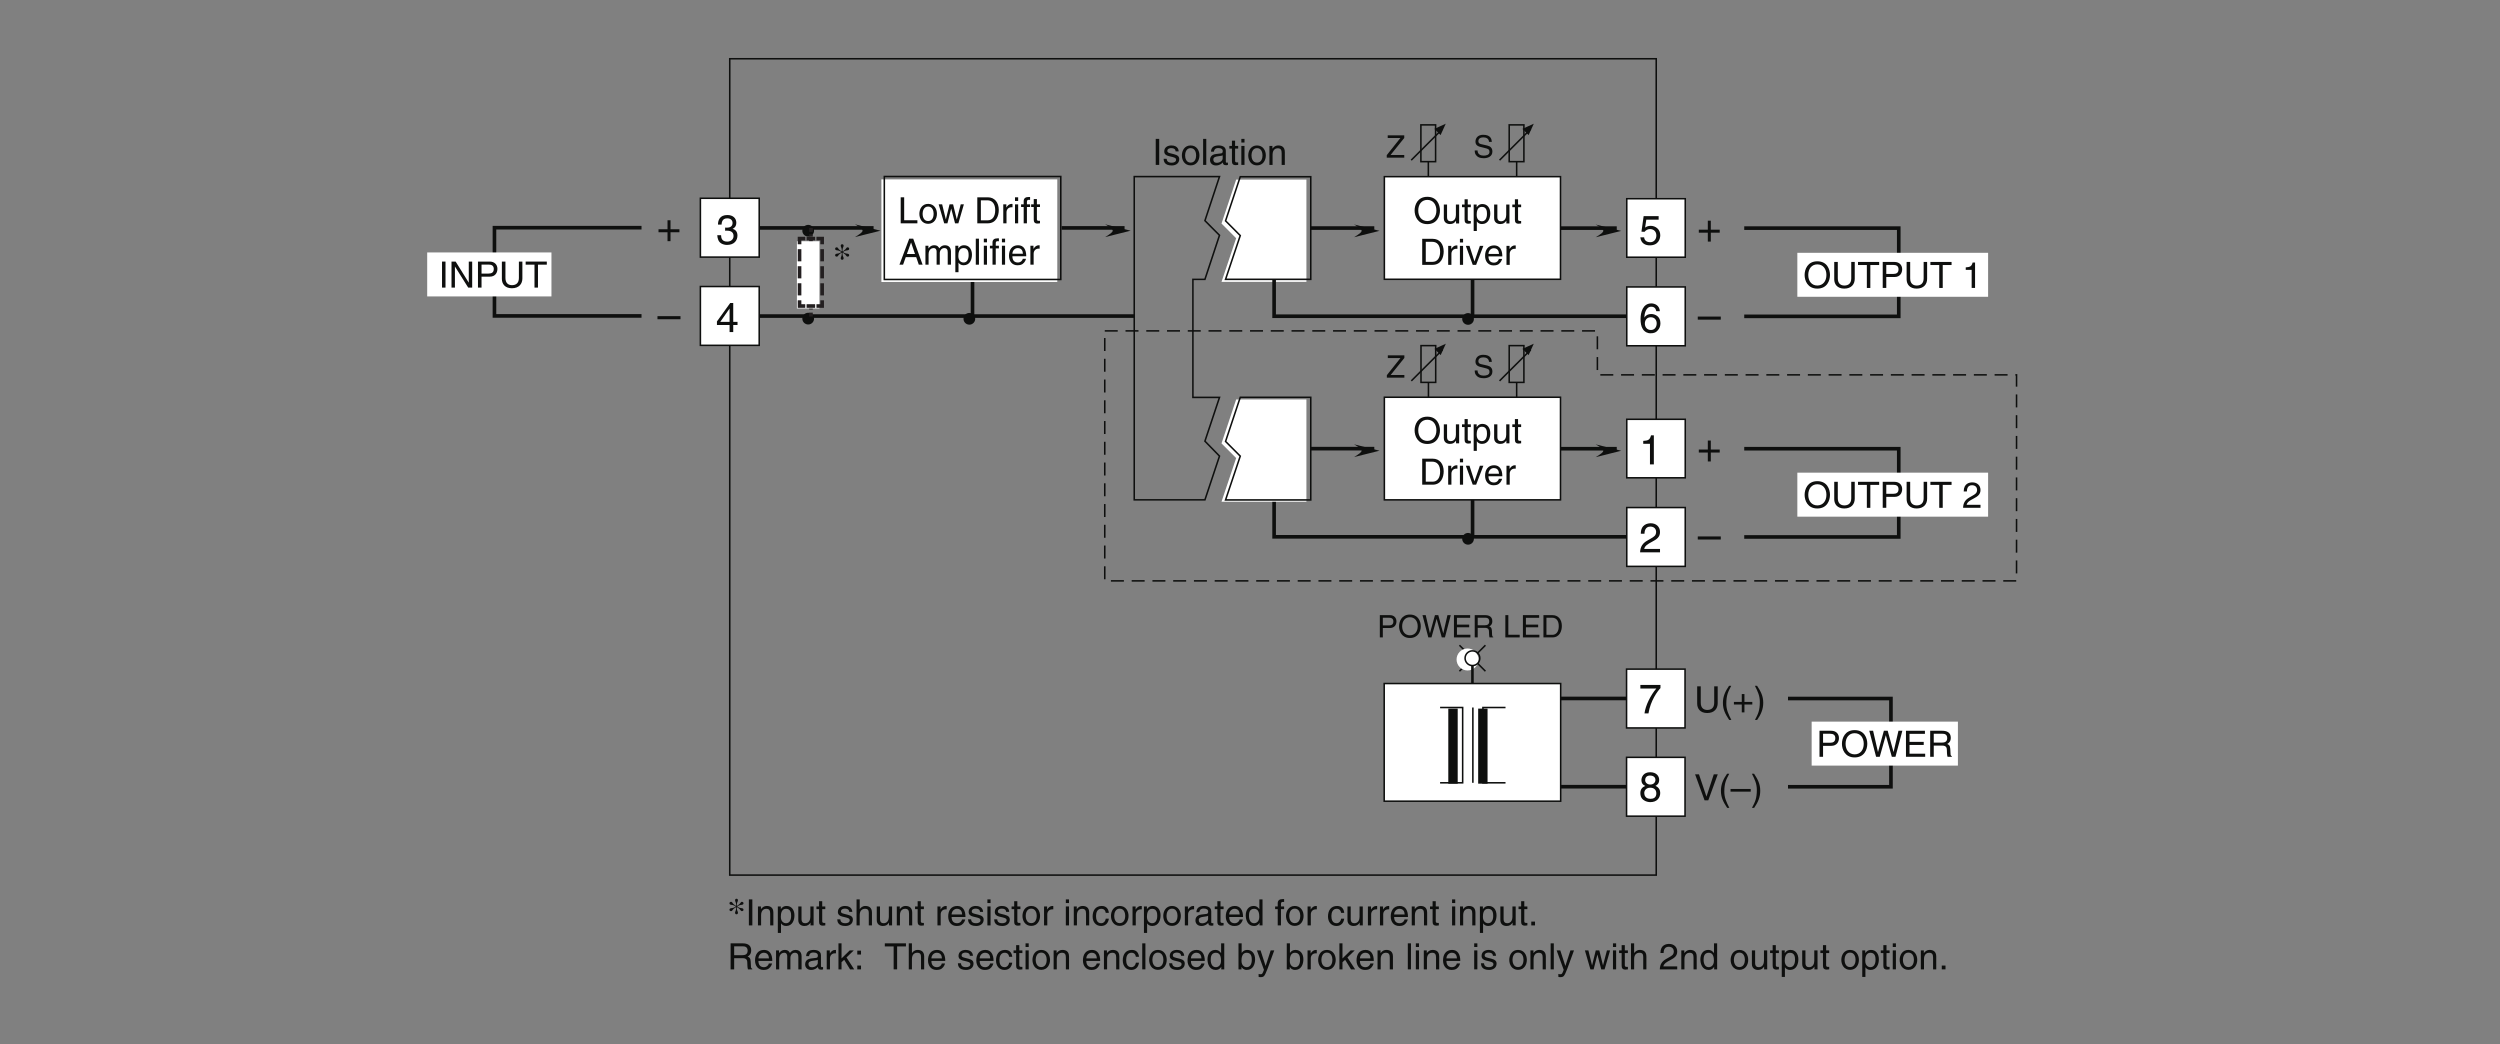 <?xml version="1.0" encoding="UTF-8"?>
<svg xmlns="http://www.w3.org/2000/svg" xmlns:xlink="http://www.w3.org/1999/xlink" width="481.89pt" height="201.33pt" viewBox="0 0 481.89 201.33" version="1.2">
<rect x="0" y="0" width="481.89" height="201.33" fill="#808080" stroke="none"/>
<defs>
<g>
<symbol overflow="visible" id="glyph0-0">
<path style="stroke:none;" d="M 0 0 L 2.984 0 L 2.984 -4.188 L 0 -4.188 Z M 1.5 -2.359 L 0.484 -3.891 L 2.516 -3.891 Z M 1.672 -2.094 L 2.688 -3.625 L 2.688 -0.562 Z M 0.484 -0.297 L 1.5 -1.828 L 2.516 -0.297 Z M 0.297 -3.625 L 1.312 -2.094 L 0.297 -0.562 Z M 0.297 -3.625 "/>
</symbol>
<symbol overflow="visible" id="glyph0-1">
<path style="stroke:none;" d="M 3.594 -3.047 C 3.562 -3.516 3.422 -4.406 1.922 -4.406 C 0.875 -4.406 0.438 -3.75 0.438 -3.078 C 0.438 -2.328 1.078 -2.141 1.359 -2.078 L 2.234 -1.859 C 2.938 -1.703 3.141 -1.562 3.141 -1.109 C 3.141 -0.484 2.438 -0.391 2.016 -0.391 C 1.469 -0.391 0.844 -0.609 0.844 -1.391 L 0.297 -1.391 C 0.297 -0.984 0.359 -0.625 0.734 -0.297 C 0.922 -0.125 1.234 0.109 2.031 0.109 C 2.766 0.109 3.703 -0.172 3.703 -1.188 C 3.703 -1.859 3.297 -2.203 2.734 -2.328 L 1.516 -2.609 C 1.25 -2.672 1 -2.797 1 -3.156 C 1 -3.812 1.609 -3.906 1.984 -3.906 C 2.469 -3.906 3.016 -3.703 3.047 -3.047 Z M 3.594 -3.047 "/>
</symbol>
<symbol overflow="visible" id="glyph0-2">
<path style="stroke:none;" d="M 3.516 -0.516 L 0.875 -0.516 L 3.516 -3.797 L 3.516 -4.297 L 0.328 -4.297 L 0.328 -3.781 L 2.766 -3.781 L 0.141 -0.484 L 0.141 0 L 3.516 0 Z M 3.516 -0.516 "/>
</symbol>
<symbol overflow="visible" id="glyph0-3">
<path style="stroke:none;" d="M 1.094 -3.797 L 2.281 -3.797 C 2.75 -3.797 3.125 -3.625 3.125 -3.078 C 3.125 -2.5 2.766 -2.312 2.25 -2.312 L 1.094 -2.312 Z M 1.094 -1.812 L 2.453 -1.812 C 3.375 -1.812 3.719 -2.484 3.719 -3.094 C 3.719 -3.781 3.25 -4.297 2.453 -4.297 L 0.516 -4.297 L 0.516 0 L 1.094 0 Z M 1.094 -1.812 "/>
</symbol>
<symbol overflow="visible" id="glyph0-4">
<path style="stroke:none;" d="M 3.828 -2.141 C 3.828 -1.141 3.266 -0.406 2.328 -0.406 C 1.391 -0.406 0.828 -1.141 0.828 -2.141 C 0.828 -3.156 1.391 -3.891 2.328 -3.891 C 3.266 -3.891 3.828 -3.156 3.828 -2.141 Z M 4.422 -2.141 C 4.422 -3.078 3.938 -4.406 2.328 -4.406 C 0.719 -4.406 0.234 -3.078 0.234 -2.141 C 0.234 -1.219 0.719 0.109 2.328 0.109 C 3.938 0.109 4.422 -1.219 4.422 -2.141 Z M 4.422 -2.141 "/>
</symbol>
<symbol overflow="visible" id="glyph0-5">
<path style="stroke:none;" d="M 2.812 -3.562 L 2.828 -3.562 L 3.812 0 L 4.422 0 L 5.547 -4.297 L 4.906 -4.297 L 4.109 -0.797 L 4.094 -0.797 L 3.141 -4.297 L 2.5 -4.297 L 1.531 -0.797 L 0.719 -4.297 L 0.094 -4.297 L 1.219 0 L 1.828 0 Z M 2.812 -3.562 "/>
</symbol>
<symbol overflow="visible" id="glyph0-6">
<path style="stroke:none;" d="M 3.688 -0.516 L 1.094 -0.516 L 1.094 -1.953 L 3.453 -1.953 L 3.453 -2.469 L 1.094 -2.469 L 1.094 -3.781 L 3.641 -3.781 L 3.641 -4.297 L 0.516 -4.297 L 0.516 0 L 3.688 0 Z M 3.688 -0.516 "/>
</symbol>
<symbol overflow="visible" id="glyph0-7">
<path style="stroke:none;" d="M 1.109 -1.844 L 2.516 -1.844 C 3.203 -1.844 3.281 -1.438 3.281 -1.078 C 3.281 -0.922 3.297 -0.266 3.375 0 L 4.094 0 L 4.094 -0.094 C 3.906 -0.203 3.891 -0.281 3.875 -0.531 L 3.844 -1.297 C 3.812 -1.906 3.578 -2.016 3.328 -2.109 C 3.609 -2.281 3.922 -2.5 3.922 -3.141 C 3.922 -4.047 3.219 -4.297 2.516 -4.297 L 0.531 -4.297 L 0.531 0 L 1.109 0 Z M 1.109 -3.797 L 2.562 -3.797 C 2.844 -3.797 3.328 -3.75 3.328 -3.078 C 3.328 -2.453 2.875 -2.344 2.453 -2.344 L 1.109 -2.344 Z M 1.109 -3.797 "/>
</symbol>
<symbol overflow="visible" id="glyph0-8">
<path style="stroke:none;" d=""/>
</symbol>
<symbol overflow="visible" id="glyph0-9">
<path style="stroke:none;" d="M 1.031 -4.297 L 0.453 -4.297 L 0.453 0 L 3.219 0 L 3.219 -0.516 L 1.031 -0.516 Z M 1.031 -4.297 "/>
</symbol>
<symbol overflow="visible" id="glyph0-10">
<path style="stroke:none;" d="M 0.484 0 L 2.203 0 C 3.609 0 4.031 -1.25 4.031 -2.203 C 4.031 -3.453 3.344 -4.297 2.219 -4.297 L 0.484 -4.297 Z M 1.062 -3.797 L 2.141 -3.797 C 2.938 -3.797 3.438 -3.25 3.438 -2.172 C 3.438 -1.094 2.938 -0.5 2.188 -0.5 L 1.062 -0.5 Z M 1.062 -3.797 "/>
</symbol>
<symbol overflow="visible" id="glyph1-0">
<path style="stroke:none;" d="M 0 0 L 3.5 0 L 3.5 -4.891 L 0 -4.891 Z M 1.75 -2.766 L 0.562 -4.547 L 2.938 -4.547 Z M 1.953 -2.438 L 3.141 -4.219 L 3.141 -0.656 Z M 0.562 -0.344 L 1.75 -2.125 L 2.938 -0.344 Z M 0.344 -4.219 L 1.531 -2.438 L 0.344 -0.656 Z M 0.344 -4.219 "/>
</symbol>
<symbol overflow="visible" id="glyph1-1">
<path style="stroke:none;" d="M 1.203 -5.016 L 0.531 -5.016 L 0.531 0 L 3.75 0 L 3.75 -0.594 L 1.203 -0.594 Z M 1.203 -5.016 "/>
</symbol>
<symbol overflow="visible" id="glyph1-2">
<path style="stroke:none;" d="M 0.25 -1.828 C 0.25 -0.891 0.781 0.094 1.938 0.094 C 3.109 0.094 3.641 -0.891 3.641 -1.828 C 3.641 -2.766 3.109 -3.75 1.938 -3.75 C 0.781 -3.75 0.25 -2.766 0.25 -1.828 Z M 0.875 -1.828 C 0.875 -2.312 1.062 -3.234 1.938 -3.234 C 2.828 -3.234 3 -2.312 3 -1.828 C 3 -1.344 2.828 -0.438 1.938 -0.438 C 1.062 -0.438 0.875 -1.344 0.875 -1.828 Z M 0.875 -1.828 "/>
</symbol>
<symbol overflow="visible" id="glyph1-3">
<path style="stroke:none;" d="M 2.5 -2.828 L 2.516 -2.828 L 3.25 0 L 3.891 0 L 4.953 -3.656 L 4.344 -3.656 L 3.594 -0.781 L 3.578 -0.781 L 2.875 -3.656 L 2.188 -3.656 L 1.484 -0.781 L 1.469 -0.781 L 0.766 -3.656 L 0.094 -3.656 L 1.156 0 L 1.781 0 Z M 2.5 -2.828 "/>
</symbol>
<symbol overflow="visible" id="glyph1-4">
<path style="stroke:none;" d=""/>
</symbol>
<symbol overflow="visible" id="glyph1-5">
<path style="stroke:none;" d="M 0.562 0 L 2.562 0 C 4.219 0 4.703 -1.453 4.703 -2.578 C 4.703 -4.016 3.906 -5.016 2.594 -5.016 L 0.562 -5.016 Z M 1.25 -4.438 L 2.5 -4.438 C 3.422 -4.438 4.016 -3.797 4.016 -2.531 C 4.016 -1.266 3.438 -0.578 2.562 -0.578 L 1.25 -0.578 Z M 1.25 -4.438 "/>
</symbol>
<symbol overflow="visible" id="glyph1-6">
<path style="stroke:none;" d="M 1.156 -2.125 C 1.156 -2.656 1.516 -3.094 2.094 -3.094 L 2.312 -3.094 L 2.312 -3.734 C 2.266 -3.75 2.234 -3.75 2.156 -3.75 C 1.703 -3.75 1.375 -3.469 1.125 -3.047 L 1.125 -3.656 L 0.531 -3.656 L 0.531 0 L 1.156 0 Z M 1.156 -2.125 "/>
</symbol>
<symbol overflow="visible" id="glyph1-7">
<path style="stroke:none;" d="M 1.078 -3.656 L 0.469 -3.656 L 0.469 0 L 1.078 0 Z M 1.078 -4.312 L 1.078 -5.016 L 0.469 -5.016 L 0.469 -4.312 Z M 1.078 -4.312 "/>
</symbol>
<symbol overflow="visible" id="glyph1-8">
<path style="stroke:none;" d="M 1.828 -3.141 L 1.828 -3.656 L 1.219 -3.656 L 1.219 -4.109 C 1.219 -4.406 1.312 -4.531 1.578 -4.531 C 1.656 -4.531 1.75 -4.531 1.828 -4.516 L 1.828 -5.078 C 1.734 -5.078 1.641 -5.078 1.547 -5.078 C 0.953 -5.078 0.594 -4.828 0.594 -4.281 L 0.594 -3.656 L 0.094 -3.656 L 0.094 -3.141 L 0.594 -3.141 L 0.594 0 L 1.219 0 L 1.219 -3.141 Z M 1.828 -3.141 "/>
</symbol>
<symbol overflow="visible" id="glyph1-9">
<path style="stroke:none;" d="M 1.797 -3.141 L 1.797 -3.656 L 1.203 -3.656 L 1.203 -4.672 L 0.594 -4.672 L 0.594 -3.656 L 0.094 -3.656 L 0.094 -3.141 L 0.594 -3.141 L 0.594 -0.734 C 0.594 -0.297 0.719 0.047 1.328 0.047 C 1.391 0.047 1.578 0.016 1.797 0 L 1.797 -0.484 L 1.578 -0.484 C 1.453 -0.484 1.203 -0.484 1.203 -0.766 L 1.203 -3.141 Z M 1.797 -3.141 "/>
</symbol>
<symbol overflow="visible" id="glyph1-10">
<path style="stroke:none;" d="M 3.328 -1.453 L 3.828 0 L 4.562 0 L 2.75 -5.016 L 1.984 -5.016 L 0.094 0 L 0.797 0 L 1.312 -1.453 Z M 1.531 -2.062 L 2.328 -4.266 L 2.344 -4.266 L 3.094 -2.062 Z M 1.531 -2.062 "/>
</symbol>
<symbol overflow="visible" id="glyph1-11">
<path style="stroke:none;" d="M 0.453 0 L 1.062 0 L 1.062 -1.984 C 1.062 -2.984 1.688 -3.203 2.031 -3.203 C 2.484 -3.203 2.609 -2.828 2.609 -2.531 L 2.609 0 L 3.219 0 L 3.219 -2.234 C 3.219 -2.719 3.562 -3.203 4.078 -3.203 C 4.609 -3.203 4.75 -2.859 4.75 -2.359 L 4.75 0 L 5.375 0 L 5.375 -2.531 C 5.375 -3.562 4.625 -3.75 4.234 -3.75 C 3.672 -3.75 3.422 -3.5 3.125 -3.156 C 3.016 -3.359 2.812 -3.75 2.156 -3.75 C 1.5 -3.75 1.188 -3.328 1.047 -3.141 L 1.031 -3.141 L 1.031 -3.656 L 0.453 -3.656 Z M 0.453 0 "/>
</symbol>
<symbol overflow="visible" id="glyph1-12">
<path style="stroke:none;" d="M 0.984 -1.656 C 0.984 -2.25 1.094 -3.203 1.984 -3.203 C 2.922 -3.203 2.969 -2.312 2.969 -1.844 C 2.969 -1.031 2.656 -0.422 1.984 -0.422 C 1.594 -0.422 0.984 -0.688 0.984 -1.656 Z M 0.406 1.453 L 1.016 1.453 L 1.016 -0.391 L 1.031 -0.391 C 1.188 -0.125 1.516 0.109 2 0.109 C 3.25 0.109 3.609 -1.062 3.609 -1.938 C 3.609 -2.969 3.062 -3.75 2.094 -3.75 C 1.422 -3.75 1.141 -3.344 1 -3.141 L 0.984 -3.141 L 0.984 -3.656 L 0.406 -3.656 Z M 0.406 1.453 "/>
</symbol>
<symbol overflow="visible" id="glyph1-13">
<path style="stroke:none;" d="M 1.078 -5.016 L 0.469 -5.016 L 0.469 0 L 1.078 0 Z M 1.078 -5.016 "/>
</symbol>
<symbol overflow="visible" id="glyph1-14">
<path style="stroke:none;" d="M 2.938 -1.141 C 2.922 -0.875 2.578 -0.422 2 -0.422 C 1.297 -0.422 0.938 -0.859 0.938 -1.625 L 3.609 -1.625 C 3.609 -2.922 3.094 -3.75 2.031 -3.75 C 0.828 -3.75 0.281 -2.859 0.281 -1.719 C 0.281 -0.672 0.891 0.109 1.906 0.109 C 2.5 0.109 2.734 -0.031 2.906 -0.141 C 3.359 -0.453 3.531 -0.969 3.562 -1.141 Z M 0.938 -2.109 C 0.938 -2.688 1.391 -3.203 1.953 -3.203 C 2.703 -3.203 2.938 -2.688 2.969 -2.109 Z M 0.938 -2.109 "/>
</symbol>
<symbol overflow="visible" id="glyph1-15">
<path style="stroke:none;" d="M 1.312 -5.016 L 0.641 -5.016 L 0.641 0 L 1.312 0 Z M 1.312 -5.016 "/>
</symbol>
<symbol overflow="visible" id="glyph1-16">
<path style="stroke:none;" d="M 3.859 -0.969 L 3.844 -0.969 L 1.328 -5.016 L 0.531 -5.016 L 0.531 0 L 1.188 0 L 1.188 -4.047 L 1.203 -4.047 L 3.75 0 L 4.516 0 L 4.516 -5.016 L 3.859 -5.016 Z M 3.859 -0.969 "/>
</symbol>
<symbol overflow="visible" id="glyph1-17">
<path style="stroke:none;" d="M 1.281 -4.438 L 2.656 -4.438 C 3.219 -4.438 3.641 -4.234 3.641 -3.594 C 3.641 -2.922 3.234 -2.703 2.625 -2.703 L 1.281 -2.703 Z M 1.281 -2.109 L 2.859 -2.109 C 3.953 -2.109 4.344 -2.906 4.344 -3.609 C 4.344 -4.422 3.781 -5.016 2.859 -5.016 L 0.594 -5.016 L 0.594 0 L 1.281 0 Z M 1.281 -2.109 "/>
</symbol>
<symbol overflow="visible" id="glyph1-18">
<path style="stroke:none;" d="M 3.828 -5.016 L 3.828 -1.844 C 3.828 -0.75 3.125 -0.469 2.5 -0.469 C 1.891 -0.469 1.234 -0.766 1.234 -1.859 L 1.234 -5.016 L 0.547 -5.016 L 0.547 -1.672 C 0.547 -0.734 1.125 0.125 2.484 0.125 C 3.859 0.125 4.5 -0.734 4.5 -1.766 L 4.5 -5.016 Z M 3.828 -5.016 "/>
</symbol>
<symbol overflow="visible" id="glyph1-19">
<path style="stroke:none;" d="M 0.094 -4.422 L 1.797 -4.422 L 1.797 0 L 2.469 0 L 2.469 -4.422 L 4.172 -4.422 L 4.172 -5.016 L 0.094 -5.016 Z M 0.094 -4.422 "/>
</symbol>
<symbol overflow="visible" id="glyph1-20">
<path style="stroke:none;" d="M 3.422 -2.484 C 3.422 -3.531 2.719 -3.75 2.156 -3.75 C 1.516 -3.75 1.188 -3.328 1.047 -3.141 L 1.031 -3.141 L 1.031 -3.656 L 0.453 -3.656 L 0.453 0 L 1.062 0 L 1.062 -1.984 C 1.062 -2.984 1.688 -3.203 2.031 -3.203 C 2.641 -3.203 2.812 -2.891 2.812 -2.25 L 2.812 0 L 3.422 0 Z M 3.422 -2.484 "/>
</symbol>
<symbol overflow="visible" id="glyph1-21">
<path style="stroke:none;" d="M 3.422 0 L 3.422 -3.656 L 2.797 -3.656 L 2.797 -1.641 C 2.797 -1.109 2.562 -0.422 1.797 -0.422 C 1.391 -0.422 1.094 -0.625 1.094 -1.234 L 1.094 -3.656 L 0.469 -3.656 L 0.469 -1.031 C 0.469 -0.156 1.125 0.109 1.656 0.109 C 2.25 0.109 2.562 -0.125 2.828 -0.547 L 2.828 0 Z M 3.422 0 "/>
</symbol>
<symbol overflow="visible" id="glyph1-22">
<path style="stroke:none;" d="M 3.125 -2.609 C 3.125 -2.797 3.031 -3.75 1.719 -3.75 C 1 -3.75 0.344 -3.391 0.344 -2.594 C 0.344 -2.094 0.672 -1.828 1.188 -1.703 L 1.906 -1.531 C 2.422 -1.391 2.625 -1.297 2.625 -1 C 2.625 -0.594 2.234 -0.422 1.781 -0.422 C 0.922 -0.422 0.844 -0.891 0.812 -1.172 L 0.219 -1.172 C 0.25 -0.734 0.344 0.109 1.797 0.109 C 2.625 0.109 3.234 -0.344 3.234 -1.109 C 3.234 -1.594 2.969 -1.875 2.219 -2.062 L 1.594 -2.219 C 1.125 -2.344 0.938 -2.406 0.938 -2.703 C 0.938 -3.156 1.469 -3.234 1.656 -3.234 C 2.438 -3.234 2.516 -2.844 2.531 -2.609 Z M 3.125 -2.609 "/>
</symbol>
<symbol overflow="visible" id="glyph1-23">
<path style="stroke:none;" d="M 3.422 -2.484 C 3.422 -3.531 2.719 -3.75 2.156 -3.75 C 1.562 -3.75 1.25 -3.391 1.078 -3.156 L 1.062 -3.156 L 1.062 -5.016 L 0.453 -5.016 L 0.453 0 L 1.062 0 L 1.062 -1.984 C 1.062 -2.906 1.578 -3.203 2.094 -3.203 C 2.672 -3.203 2.812 -2.891 2.812 -2.391 L 2.812 0 L 3.422 0 Z M 3.422 -2.484 "/>
</symbol>
<symbol overflow="visible" id="glyph1-24">
<path style="stroke:none;" d="M 3.328 -2.422 C 3.281 -3.062 2.922 -3.75 1.969 -3.75 C 0.75 -3.75 0.203 -2.859 0.203 -1.719 C 0.203 -0.672 0.812 0.109 1.844 0.109 C 2.906 0.109 3.266 -0.719 3.328 -1.297 L 2.734 -1.297 C 2.641 -0.734 2.281 -0.422 1.859 -0.422 C 1.016 -0.422 0.859 -1.203 0.859 -1.828 C 0.859 -2.484 1.109 -3.203 1.875 -3.203 C 2.391 -3.203 2.656 -2.906 2.734 -2.422 Z M 3.328 -2.422 "/>
</symbol>
<symbol overflow="visible" id="glyph1-25">
<path style="stroke:none;" d="M 1 -2.547 C 1.047 -2.828 1.141 -3.25 1.844 -3.25 C 2.422 -3.25 2.703 -3.031 2.703 -2.656 C 2.703 -2.297 2.516 -2.234 2.375 -2.219 L 1.359 -2.094 C 0.344 -1.969 0.25 -1.25 0.25 -0.953 C 0.25 -0.328 0.719 0.109 1.391 0.109 C 2.109 0.109 2.484 -0.234 2.719 -0.484 C 2.734 -0.203 2.828 0.062 3.359 0.062 C 3.5 0.062 3.594 0.031 3.703 0 L 3.703 -0.453 C 3.625 -0.438 3.562 -0.422 3.5 -0.422 C 3.375 -0.422 3.297 -0.484 3.297 -0.641 L 3.297 -2.734 C 3.297 -3.672 2.234 -3.75 1.938 -3.75 C 1.047 -3.75 0.469 -3.422 0.438 -2.547 Z M 2.688 -1.266 C 2.688 -0.781 2.125 -0.406 1.547 -0.406 C 1.094 -0.406 0.891 -0.641 0.891 -1.047 C 0.891 -1.5 1.375 -1.594 1.672 -1.641 C 2.438 -1.734 2.578 -1.781 2.688 -1.859 Z M 2.688 -1.266 "/>
</symbol>
<symbol overflow="visible" id="glyph1-26">
<path style="stroke:none;" d="M 3.484 -5.016 L 2.875 -5.016 L 2.875 -3.188 L 2.859 -3.141 C 2.703 -3.344 2.438 -3.75 1.766 -3.75 C 0.797 -3.75 0.25 -2.969 0.25 -1.938 C 0.25 -1.062 0.609 0.109 1.844 0.109 C 2.203 0.109 2.625 0 2.891 -0.5 L 2.906 -0.5 L 2.906 0 L 3.484 0 Z M 0.875 -1.844 C 0.875 -2.312 0.922 -3.203 1.875 -3.203 C 2.766 -3.203 2.859 -2.25 2.859 -1.656 C 2.859 -0.688 2.25 -0.422 1.859 -0.422 C 1.188 -0.422 0.875 -1.031 0.875 -1.844 Z M 0.875 -1.844 "/>
</symbol>
<symbol overflow="visible" id="glyph1-27">
<path style="stroke:none;" d="M 1.328 -0.734 L 0.609 -0.734 L 0.609 0 L 1.328 0 Z M 1.328 -0.734 "/>
</symbol>
<symbol overflow="visible" id="glyph1-28">
<path style="stroke:none;" d="M 1.297 -2.156 L 2.938 -2.156 C 3.75 -2.156 3.828 -1.672 3.828 -1.25 C 3.828 -1.062 3.844 -0.312 3.953 0 L 4.781 0 L 4.781 -0.109 C 4.562 -0.234 4.531 -0.328 4.531 -0.609 L 4.484 -1.516 C 4.453 -2.219 4.172 -2.344 3.891 -2.469 C 4.203 -2.656 4.578 -2.922 4.578 -3.672 C 4.578 -4.734 3.75 -5.016 2.938 -5.016 L 0.609 -5.016 L 0.609 0 L 1.297 0 Z M 1.297 -4.438 L 2.984 -4.438 C 3.312 -4.438 3.891 -4.375 3.891 -3.594 C 3.891 -2.859 3.359 -2.734 2.859 -2.734 L 1.297 -2.734 Z M 1.297 -4.438 "/>
</symbol>
<symbol overflow="visible" id="glyph1-29">
<path style="stroke:none;" d="M 2.016 -2.297 L 3.422 -3.656 L 2.641 -3.656 L 1.062 -2.109 L 1.062 -5.016 L 0.469 -5.016 L 0.469 0 L 1.062 0 L 1.062 -1.391 L 1.578 -1.844 L 2.703 0 L 3.5 0 Z M 2.016 -2.297 "/>
</symbol>
<symbol overflow="visible" id="glyph1-30">
<path style="stroke:none;" d="M 1.328 -0.734 L 0.609 -0.734 L 0.609 0 L 1.328 0 Z M 1.328 -3.609 L 0.609 -3.609 L 0.609 -2.859 L 1.328 -2.859 Z M 1.328 -3.609 "/>
</symbol>
<symbol overflow="visible" id="glyph1-31">
<path style="stroke:none;" d="M 0.984 0 L 0.984 -0.453 L 1 -0.453 C 1.125 -0.25 1.391 0.109 2 0.109 C 3.25 0.109 3.609 -1.062 3.609 -1.938 C 3.609 -2.969 3.062 -3.75 2.094 -3.75 C 1.656 -3.75 1.297 -3.578 1.031 -3.188 L 1.016 -3.188 L 1.016 -5.016 L 0.406 -5.016 L 0.406 0 Z M 2.969 -1.844 C 2.969 -1.031 2.656 -0.422 1.984 -0.422 C 1.594 -0.422 0.984 -0.688 0.984 -1.656 C 0.984 -2.25 1.094 -3.203 1.984 -3.203 C 2.922 -3.203 2.969 -2.312 2.969 -1.844 Z M 2.969 -1.844 "/>
</symbol>
<symbol overflow="visible" id="glyph1-32">
<path style="stroke:none;" d="M 1.766 -0.672 L 1.75 -0.672 L 0.781 -3.656 L 0.078 -3.656 L 1.438 0.094 C 1.141 0.859 1.109 0.938 0.781 0.938 C 0.609 0.938 0.484 0.906 0.406 0.875 L 0.406 1.438 C 0.516 1.469 0.578 1.5 0.672 1.5 C 1.453 1.5 1.516 1.406 2.109 -0.062 C 2.562 -1.266 2.984 -2.453 3.422 -3.656 L 2.734 -3.656 Z M 1.766 -0.672 "/>
</symbol>
<symbol overflow="visible" id="glyph1-33">
<path style="stroke:none;" d="M 0.922 -3.156 C 0.938 -3.5 0.984 -4.359 1.906 -4.359 C 2.641 -4.359 2.891 -3.859 2.891 -3.469 C 2.891 -2.828 2.5 -2.625 1.984 -2.328 L 1.328 -1.953 C 0.672 -1.562 0.219 -1.016 0.188 0 L 3.547 0 L 3.547 -0.578 L 0.875 -0.578 C 0.906 -0.766 1.047 -1.156 1.719 -1.516 L 2.234 -1.797 C 2.969 -2.188 3.547 -2.562 3.547 -3.438 C 3.547 -4.359 2.859 -4.906 2 -4.906 C 1.469 -4.906 0.312 -4.75 0.312 -3.156 Z M 0.922 -3.156 "/>
</symbol>
<symbol overflow="visible" id="glyph1-34">
<path style="stroke:none;" d="M 4.469 -2.5 C 4.469 -1.328 3.812 -0.469 2.719 -0.469 C 1.625 -0.469 0.969 -1.328 0.969 -2.5 C 0.969 -3.688 1.625 -4.547 2.719 -4.547 C 3.812 -4.547 4.469 -3.688 4.469 -2.5 Z M 5.156 -2.5 C 5.156 -3.594 4.594 -5.141 2.719 -5.141 C 0.844 -5.141 0.266 -3.594 0.266 -2.5 C 0.266 -1.422 0.844 0.125 2.719 0.125 C 4.594 0.125 5.156 -1.422 5.156 -2.5 Z M 5.156 -2.5 "/>
</symbol>
<symbol overflow="visible" id="glyph1-35">
<path style="stroke:none;" d="M 1.734 -0.672 L 1.719 -0.672 L 0.766 -3.656 L 0.062 -3.656 L 1.391 0 L 2.047 0 L 3.438 -3.656 L 2.766 -3.656 Z M 1.734 -0.672 "/>
</symbol>
<symbol overflow="visible" id="glyph1-36">
<path style="stroke:none;" d="M 2.5 -4.906 L 2.031 -4.906 C 1.828 -4.109 1.5 -4.031 0.703 -3.969 L 0.703 -3.484 L 1.844 -3.484 L 1.844 0 L 2.5 0 Z M 2.5 -4.906 "/>
</symbol>
<symbol overflow="visible" id="glyph1-37">
<path style="stroke:none;" d="M 1.656 -5.125 C 0.906 -4.047 0.469 -3.047 0.469 -1.828 C 0.469 -0.516 0.953 0.359 1.672 1.453 L 2.094 1.453 C 1.531 0.344 1.125 -0.5 1.125 -1.656 C 1.125 -3.328 1.484 -4 2.078 -5.125 Z M 1.656 -5.125 "/>
</symbol>
<symbol overflow="visible" id="glyph1-38">
<path style="stroke:none;" d="M 1.781 -2.016 L 0.266 -2.016 L 0.266 -1.516 L 1.781 -1.516 L 1.781 0 L 2.297 0 L 2.297 -1.516 L 3.812 -1.516 L 3.812 -2.016 L 2.297 -2.016 L 2.297 -3.531 L 1.781 -3.531 Z M 1.781 -2.016 "/>
</symbol>
<symbol overflow="visible" id="glyph1-39">
<path style="stroke:none;" d="M 0.672 1.453 C 1.422 0.375 1.844 -0.625 1.844 -1.844 C 1.844 -3.156 1.375 -4.031 0.656 -5.125 L 0.234 -5.125 C 0.797 -4.016 1.188 -3.172 1.188 -2.016 C 1.188 -0.344 0.844 0.328 0.25 1.453 Z M 0.672 1.453 "/>
</symbol>
<symbol overflow="visible" id="glyph1-40">
<path style="stroke:none;" d="M 2.344 -0.734 L 2.328 -0.734 L 0.891 -5.016 L 0.141 -5.016 L 1.969 0 L 2.688 0 L 4.516 -5.016 L 3.75 -5.016 Z M 2.344 -0.734 "/>
</symbol>
<symbol overflow="visible" id="glyph1-41">
<path style="stroke:none;" d="M 3.891 -2.188 L 0 -2.188 L 0 -1.672 L 3.891 -1.672 Z M 3.891 -2.188 "/>
</symbol>
<symbol overflow="visible" id="glyph1-42">
<path style="stroke:none;" d="M 3.297 -4.156 L 4.453 0 L 5.156 0 L 6.484 -5.016 L 5.734 -5.016 L 4.797 -0.938 L 4.781 -0.938 L 3.656 -5.016 L 2.922 -5.016 L 1.797 -0.938 L 1.781 -0.938 L 0.844 -5.016 L 0.109 -5.016 L 1.422 0 L 2.125 0 Z M 3.297 -4.156 "/>
</symbol>
<symbol overflow="visible" id="glyph1-43">
<path style="stroke:none;" d="M 4.297 -0.594 L 1.281 -0.594 L 1.281 -2.281 L 4.016 -2.281 L 4.016 -2.875 L 1.281 -2.875 L 1.281 -4.422 L 4.25 -4.422 L 4.25 -5.016 L 0.594 -5.016 L 0.594 0 L 4.297 0 Z M 4.297 -0.594 "/>
</symbol>
<symbol overflow="visible" id="glyph2-0">
<path style="stroke:none;" d="M 0 0 L 3.984 0 L 3.984 -5.578 L 0 -5.578 Z M 1.984 -3.141 L 0.641 -5.172 L 3.344 -5.172 Z M 2.234 -2.781 L 3.578 -4.828 L 3.578 -0.75 Z M 0.641 -0.391 L 1.984 -2.438 L 3.344 -0.391 Z M 0.391 -4.828 L 1.75 -2.781 L 0.391 -0.75 Z M 0.391 -4.828 "/>
</symbol>
<symbol overflow="visible" id="glyph2-1">
<path style="stroke:none;" d="M 2.047 -2.297 L 0.312 -2.297 L 0.312 -1.719 L 2.047 -1.719 L 2.047 0 L 2.625 0 L 2.625 -1.719 L 4.344 -1.719 L 4.344 -2.297 L 2.625 -2.297 L 2.625 -4.031 L 2.047 -4.031 Z M 2.047 -2.297 "/>
</symbol>
<symbol overflow="visible" id="glyph2-2">
<path style="stroke:none;" d="M 4.438 -2.5 L 0 -2.5 L 0 -1.906 L 4.438 -1.906 Z M 4.438 -2.5 "/>
</symbol>
<symbol overflow="visible" id="glyph2-3">
<path style="stroke:none;" d="M 1.781 -2.578 C 1.891 -2.578 2 -2.594 2.109 -2.594 C 2.578 -2.594 3.406 -2.5 3.406 -1.562 C 3.406 -0.922 2.906 -0.484 2.188 -0.484 C 1.141 -0.484 1.016 -1.188 1 -1.719 L 0.266 -1.719 C 0.312 -1.062 0.484 -0.422 1.109 -0.094 C 1.375 0.047 1.734 0.156 2.141 0.156 C 3.562 0.156 4.156 -0.734 4.156 -1.656 C 4.156 -2.406 3.766 -2.781 3.234 -2.953 L 3.234 -2.969 C 3.531 -3.062 3.938 -3.406 3.938 -4.125 C 3.938 -4.984 3.297 -5.609 2.219 -5.609 C 0.734 -5.609 0.406 -4.594 0.406 -3.766 L 1.094 -3.766 C 1.125 -4.156 1.188 -4.969 2.188 -4.969 C 3.016 -4.969 3.219 -4.422 3.219 -4.094 C 3.219 -3.391 2.688 -3.172 2.156 -3.172 C 2.031 -3.172 1.906 -3.172 1.781 -3.188 Z M 1.781 -2.578 "/>
</symbol>
<symbol overflow="visible" id="glyph2-4">
<path style="stroke:none;" d="M 4.172 -1.359 L 4.172 -1.969 L 3.344 -1.969 L 3.344 -5.609 L 2.766 -5.609 L 0.203 -2.047 L 0.203 -1.359 L 2.641 -1.359 L 2.641 0 L 3.344 0 L 3.344 -1.359 Z M 2.625 -4.516 L 2.641 -4.516 L 2.641 -1.969 L 0.844 -1.969 Z M 2.625 -4.516 "/>
</symbol>
<symbol overflow="visible" id="glyph2-5">
<path style="stroke:none;" d="M 3.922 -4.156 C 3.922 -4.812 3.438 -5.609 2.188 -5.609 C 0.859 -5.609 0.5 -4.641 0.5 -4.062 C 0.5 -3.531 0.766 -3.156 1.25 -2.969 C 0.656 -2.734 0.297 -2.297 0.297 -1.609 C 0.297 -1.344 0.297 -0.734 0.875 -0.281 C 1.328 0.078 1.906 0.156 2.219 0.156 C 3.547 0.156 4.125 -0.719 4.125 -1.625 C 4.125 -2.047 3.953 -2.656 3.203 -2.984 C 3.453 -3.109 3.922 -3.359 3.922 -4.156 Z M 2.203 -2.625 C 2.844 -2.625 3.375 -2.297 3.375 -1.531 C 3.375 -0.656 2.75 -0.484 2.25 -0.484 C 1.281 -0.484 1.047 -1.141 1.047 -1.594 C 1.047 -2.109 1.422 -2.625 2.203 -2.625 Z M 2.203 -3.234 C 1.688 -3.234 1.219 -3.562 1.219 -4.094 C 1.219 -4.453 1.406 -4.969 2.156 -4.969 C 2.969 -4.969 3.203 -4.484 3.203 -4.141 C 3.203 -3.625 2.812 -3.234 2.203 -3.234 Z M 2.203 -3.234 "/>
</symbol>
<symbol overflow="visible" id="glyph2-6">
<path style="stroke:none;" d="M 0.297 -4.797 L 3.375 -4.797 C 2.297 -3.547 1.281 -1.531 1.094 0 L 1.859 0 C 2.266 -2.5 3.609 -4.281 4.172 -4.875 L 4.172 -5.484 L 0.297 -5.484 Z M 0.297 -4.797 "/>
</symbol>
<symbol overflow="visible" id="glyph2-7">
<path style="stroke:none;" d="M 4.016 -4.109 C 3.938 -5.25 3.016 -5.609 2.375 -5.609 C 0.703 -5.609 0.297 -3.828 0.297 -2.609 C 0.297 -1.875 0.391 -1.188 0.734 -0.656 C 1.125 -0.047 1.75 0.156 2.172 0.156 C 2.969 0.156 3.297 -0.062 3.594 -0.391 C 3.969 -0.812 4.125 -1.219 4.125 -1.797 C 4.125 -3.125 3.062 -3.562 2.375 -3.562 C 1.609 -3.562 1.219 -3.188 1.047 -2.891 L 1.031 -2.906 C 1.031 -3.484 1.266 -4.969 2.359 -4.969 C 2.969 -4.969 3.234 -4.609 3.328 -4.109 Z M 1.125 -1.719 C 1.125 -2.375 1.5 -2.938 2.266 -2.938 C 3.141 -2.938 3.406 -2.25 3.406 -1.766 C 3.406 -1 2.969 -0.484 2.297 -0.484 C 1.484 -0.484 1.125 -1.125 1.125 -1.719 Z M 1.125 -1.719 "/>
</symbol>
<symbol overflow="visible" id="glyph2-8">
<path style="stroke:none;" d="M 1.406 -4.797 L 3.781 -4.797 L 3.781 -5.484 L 0.891 -5.484 L 0.469 -2.484 L 1.062 -2.453 C 1.328 -2.781 1.703 -2.984 2.109 -2.984 C 2.797 -2.984 3.344 -2.547 3.344 -1.734 C 3.344 -1.031 2.891 -0.453 2.172 -0.453 C 1.531 -0.453 1.047 -0.734 0.984 -1.391 L 0.25 -1.391 C 0.391 -0.141 1.328 0.156 2.062 0.156 C 3.812 0.156 4.094 -1.188 4.094 -1.812 C 4.094 -2.969 3.156 -3.609 2.25 -3.609 C 1.75 -3.609 1.406 -3.438 1.172 -3.266 Z M 1.406 -4.797 "/>
</symbol>
<symbol overflow="visible" id="glyph2-9">
<path style="stroke:none;" d="M 1.047 -3.594 C 1.078 -3.984 1.125 -4.969 2.188 -4.969 C 3 -4.969 3.297 -4.406 3.297 -3.953 C 3.297 -3.234 2.859 -3 2.266 -2.656 L 1.516 -2.219 C 0.766 -1.781 0.25 -1.156 0.203 0 L 4.047 0 L 4.047 -0.656 L 1 -0.656 C 1.031 -0.875 1.188 -1.312 1.953 -1.734 L 2.547 -2.062 C 3.375 -2.5 4.047 -2.922 4.047 -3.922 C 4.047 -4.969 3.266 -5.609 2.281 -5.609 C 1.688 -5.609 0.344 -5.422 0.344 -3.594 Z M 1.047 -3.594 "/>
</symbol>
<symbol overflow="visible" id="glyph2-10">
<path style="stroke:none;" d="M 2.859 -5.609 L 2.312 -5.609 C 2.094 -4.688 1.719 -4.594 0.812 -4.531 L 0.812 -3.969 L 2.109 -3.969 L 2.109 0 L 2.859 0 Z M 2.859 -5.609 "/>
</symbol>
<symbol overflow="visible" id="glyph3-0">
<path style="stroke:none;" d="M 0 0 L 3.5 0 L 3.5 -4.891 L 0 -4.891 Z M 1.75 -2.766 L 0.562 -4.547 L 2.938 -4.547 Z M 1.953 -2.438 L 3.141 -4.219 L 3.141 -0.656 Z M 0.562 -0.344 L 1.75 -2.125 L 2.938 -0.344 Z M 0.344 -4.219 L 1.531 -2.438 L 0.344 -0.656 Z M 0.344 -4.219 "/>
</symbol>
<symbol overflow="visible" id="glyph3-1">
<path style="stroke:none;" d="M 1.344 -3.484 C 0.891 -3.234 0.391 -3.438 0.391 -3 C 0.391 -2.875 0.5 -2.75 0.688 -2.75 C 1 -2.75 0.891 -3.031 1.422 -3.375 L 1.625 -3.5 L 1.672 -3.484 L 1.672 -3.297 C 1.672 -2.828 1.469 -2.688 1.469 -2.438 C 1.469 -2.266 1.578 -2.141 1.75 -2.141 C 1.906 -2.141 2.031 -2.266 2.031 -2.438 C 2.031 -2.688 1.812 -2.828 1.812 -3.297 L 1.812 -3.484 L 1.875 -3.5 L 2.062 -3.375 C 2.594 -3.031 2.5 -2.75 2.797 -2.75 C 2.984 -2.75 3.094 -2.875 3.094 -3 C 3.094 -3.438 2.609 -3.234 2.141 -3.484 L 1.938 -3.609 L 1.938 -3.688 L 2.141 -3.797 C 2.609 -4.062 3.094 -3.844 3.094 -4.281 C 3.094 -4.406 2.984 -4.547 2.797 -4.547 C 2.5 -4.547 2.594 -4.25 2.062 -3.906 L 1.875 -3.781 L 1.812 -3.797 L 1.812 -3.984 C 1.812 -4.469 2.031 -4.609 2.031 -4.859 C 2.031 -5.016 1.906 -5.141 1.75 -5.141 C 1.578 -5.141 1.469 -5.016 1.469 -4.859 C 1.469 -4.609 1.672 -4.469 1.672 -3.984 L 1.672 -3.797 L 1.625 -3.781 L 1.422 -3.906 C 0.891 -4.25 1 -4.547 0.688 -4.547 C 0.5 -4.547 0.391 -4.406 0.391 -4.281 C 0.391 -3.844 0.891 -4.062 1.344 -3.797 L 1.562 -3.688 L 1.562 -3.609 Z M 1.344 -3.484 "/>
</symbol>
</g>
</defs>
<g id="surface1">
<path style="fill:none;stroke-width:3;stroke-linecap:butt;stroke-linejoin:miter;stroke:rgb(5.618%,6.042%,5.714%);stroke-opacity:1;stroke-miterlimit:4;" d="M 1399.189 319.831 L 3185.035 319.831 L 3185.035 1893.371 L 1399.189 1893.371 Z M 1399.189 319.831 " transform="matrix(0.1,0,0,-0.1,0.744,200.662)"/>
<path style="fill:none;stroke-width:7;stroke-linecap:butt;stroke-linejoin:miter;stroke:rgb(5.618%,6.042%,5.714%);stroke-opacity:1;stroke-miterlimit:4;" d="M 1676.437 1567.289 L 1456.646 1567.289 " transform="matrix(0.1,0,0,-0.1,0.744,200.662)"/>
<path style=" stroke:none;fill-rule:nonzero;fill:rgb(5.618%,6.042%,5.714%);fill-opacity:1;" d="M 213.027 43.238 L 217.941 44.469 L 213.027 45.695 C 214.996 44.469 214.941 44.414 213.027 43.238 "/>
<path style="fill:none;stroke-width:7;stroke-linecap:butt;stroke-linejoin:miter;stroke:rgb(5.618%,6.042%,5.714%);stroke-opacity:1;stroke-miterlimit:4;" d="M 1867.148 1467.153 L 1867.148 1397.39 " transform="matrix(0.1,0,0,-0.1,0.744,200.662)"/>
<path style="fill:none;stroke-width:7;stroke-linecap:butt;stroke-linejoin:miter;stroke:rgb(5.618%,6.042%,5.714%);stroke-opacity:1;stroke-miterlimit:4;" d="M 3127.187 660.297 L 3000.948 660.297 " transform="matrix(0.1,0,0,-0.1,0.744,200.662)"/>
<path style="fill:none;stroke-width:7;stroke-linecap:butt;stroke-linejoin:miter;stroke:rgb(5.618%,6.042%,5.714%);stroke-opacity:1;stroke-miterlimit:4;" d="M 3127.187 490.201 L 3000.948 490.201 " transform="matrix(0.1,0,0,-0.1,0.744,200.662)"/>
<path style="fill:none;stroke-width:7;stroke-linecap:butt;stroke-linejoin:miter;stroke:rgb(5.618%,6.042%,5.714%);stroke-opacity:1;stroke-miterlimit:4;" d="M 1456.215 1397.39 L 2178.846 1397.39 " transform="matrix(0.1,0,0,-0.1,0.744,200.662)"/>
<path style=" stroke:none;fill-rule:nonzero;fill:rgb(5.618%,6.042%,5.714%);fill-opacity:1;" d="M 186.848 62.582 C 187.473 62.582 187.977 62.074 187.977 61.449 C 187.977 60.828 187.473 60.32 186.848 60.32 C 186.223 60.32 185.719 60.828 185.719 61.449 C 185.719 62.074 186.223 62.582 186.848 62.582 "/>
<path style="fill:none;stroke-width:3;stroke-linecap:butt;stroke-linejoin:miter;stroke:rgb(5.618%,6.042%,5.714%);stroke-opacity:1;stroke-miterlimit:4;" d="M 2916.017 1694.665 L 2916.017 1666.525 " transform="matrix(0.1,0,0,-0.1,0.744,200.662)"/>
<g style="fill:rgb(5.618%,6.042%,5.714%);fill-opacity:1;">
  <use xlink:href="#glyph0-1" x="283.965" y="30.388"/>
</g>
<path style="fill:none;stroke-width:3;stroke-linecap:butt;stroke-linejoin:miter;stroke:rgb(5.618%,6.042%,5.714%);stroke-opacity:1;stroke-miterlimit:4;" d="M 2883.017 1697.879 L 2943.099 1757.961 " transform="matrix(0.1,0,0,-0.1,0.744,200.662)"/>
<path style=" stroke:none;fill-rule:nonzero;fill:rgb(5.618%,6.042%,5.714%);fill-opacity:1;" d="M 294.648 26.043 L 295.648 23.844 L 293.449 24.844 L 294.648 26.043 "/>
<path style="fill:none;stroke-width:3;stroke-linecap:butt;stroke-linejoin:miter;stroke:rgb(5.618%,6.042%,5.714%);stroke-opacity:1;stroke-miterlimit:4;" d="M 2745.765 1694.665 L 2745.765 1666.525 " transform="matrix(0.1,0,0,-0.1,0.744,200.662)"/>
<g style="fill:rgb(5.618%,6.042%,5.714%);fill-opacity:1;">
  <use xlink:href="#glyph0-2" x="267.163" y="30.388"/>
</g>
<path style="fill:none;stroke-width:3;stroke-linecap:butt;stroke-linejoin:miter;stroke:rgb(5.618%,6.042%,5.714%);stroke-opacity:1;stroke-miterlimit:4;" d="M 2712.765 1697.879 L 2772.847 1757.961 " transform="matrix(0.1,0,0,-0.1,0.744,200.662)"/>
<path style=" stroke:none;fill-rule:nonzero;fill:rgb(5.618%,6.042%,5.714%);fill-opacity:1;" d="M 277.68 26.043 L 278.676 23.844 L 276.48 24.844 L 277.68 26.043 "/>
<path style="fill:none;stroke-width:7;stroke-linecap:butt;stroke-linejoin:miter;stroke:rgb(5.618%,6.042%,5.714%);stroke-opacity:1;stroke-miterlimit:4;" d="M 2160.229 1567.289 L 2038.811 1567.289 " transform="matrix(0.1,0,0,-0.1,0.744,200.662)"/>
<path style=" stroke:none;fill-rule:nonzero;fill:rgb(100%,100%,100%);fill-opacity:1;" d="M 169.895 54.352 L 203.797 54.352 L 203.797 34.578 L 169.895 34.578 Z M 169.895 54.352 "/>
<path style="fill:none;stroke-width:3;stroke-linecap:butt;stroke-linejoin:miter;stroke:rgb(5.618%,6.042%,5.714%);stroke-opacity:1;stroke-miterlimit:4;" d="M 1697.131 1467.936 L 2037.283 1467.936 L 2037.283 1666.407 L 1697.131 1666.407 Z M 1697.131 1467.936 " transform="matrix(0.1,0,0,-0.1,0.744,200.662)"/>
<g style="fill:rgb(5.618%,6.042%,5.714%);fill-opacity:1;">
  <use xlink:href="#glyph1-1" x="173.083" y="43.048"/>
  <use xlink:href="#glyph1-2" x="176.962" y="43.048"/>
  <use xlink:href="#glyph1-3" x="180.841" y="43.048"/>
  <use xlink:href="#glyph1-4" x="185.878" y="43.048"/>
  <use xlink:href="#glyph1-5" x="187.818" y="43.048"/>
  <use xlink:href="#glyph1-6" x="192.855" y="43.048"/>
  <use xlink:href="#glyph1-7" x="195.178" y="43.048"/>
  <use xlink:href="#glyph1-8" x="196.727" y="43.048"/>
  <use xlink:href="#glyph1-9" x="198.667" y="43.048"/>
</g>
<g style="fill:rgb(5.618%,6.042%,5.714%);fill-opacity:1;">
  <use xlink:href="#glyph1-10" x="173.276" y="51.021"/>
  <use xlink:href="#glyph1-11" x="177.929" y="51.021"/>
  <use xlink:href="#glyph1-12" x="183.741" y="51.021"/>
  <use xlink:href="#glyph1-13" x="187.62" y="51.021"/>
  <use xlink:href="#glyph1-7" x="189.169" y="51.021"/>
  <use xlink:href="#glyph1-8" x="190.718" y="51.021"/>
  <use xlink:href="#glyph1-7" x="192.657" y="51.021"/>
  <use xlink:href="#glyph1-14" x="194.206" y="51.021"/>
  <use xlink:href="#glyph1-6" x="198.085" y="51.021"/>
</g>
<path style="fill:none;stroke-width:3;stroke-linecap:butt;stroke-linejoin:miter;stroke:rgb(5.618%,6.042%,5.714%);stroke-opacity:1;stroke-miterlimit:4;" d="M 2901.634 1695.018 L 2929.97 1695.018 L 2929.97 1765.917 L 2901.634 1765.917 Z M 2901.634 1695.018 " transform="matrix(0.1,0,0,-0.1,0.744,200.662)"/>
<path style="fill:none;stroke-width:3;stroke-linecap:butt;stroke-linejoin:miter;stroke:rgb(5.618%,6.042%,5.714%);stroke-opacity:1;stroke-miterlimit:4;" d="M 2731.421 1695.018 L 2759.757 1695.018 L 2759.757 1765.917 L 2731.421 1765.917 Z M 2731.421 1695.018 " transform="matrix(0.1,0,0,-0.1,0.744,200.662)"/>
<path style=" stroke:none;fill-rule:nonzero;fill:rgb(5.618%,6.042%,5.714%);fill-opacity:1;" d="M 164.805 43.238 L 169.723 44.469 L 164.805 45.695 C 166.777 44.469 166.723 44.414 164.805 43.238 "/>
<path style="fill:none;stroke-width:7;stroke-linecap:butt;stroke-linejoin:miter;stroke:rgb(5.618%,6.042%,5.714%);stroke-opacity:1;stroke-miterlimit:4;" d="M 1229.133 1397.664 L 945.654 1397.664 L 945.654 1567.721 L 1229.133 1567.721 " transform="matrix(0.1,0,0,-0.1,0.744,200.662)"/>
<g style="fill:rgb(5.618%,6.042%,5.714%);fill-opacity:1;">
  <use xlink:href="#glyph2-1" x="126.62" y="46.487"/>
</g>
<g style="fill:rgb(5.618%,6.042%,5.714%);fill-opacity:1;">
  <use xlink:href="#glyph2-2" x="126.732" y="63.439"/>
</g>
<path style=" stroke:none;fill-rule:nonzero;fill:rgb(100%,100%,100%);fill-opacity:1;" d="M 82.344 57.137 L 106.297 57.137 L 106.297 48.66 L 82.344 48.66 Z M 82.344 57.137 "/>
<g style="fill:rgb(5.618%,6.042%,5.714%);fill-opacity:1;">
  <use xlink:href="#glyph1-15" x="84.562" y="55.437"/>
  <use xlink:href="#glyph1-16" x="86.501" y="55.437"/>
  <use xlink:href="#glyph1-17" x="91.538" y="55.437"/>
  <use xlink:href="#glyph1-18" x="96.192" y="55.437"/>
  <use xlink:href="#glyph1-19" x="101.229" y="55.437"/>
</g>
<path style="fill-rule:nonzero;fill:rgb(100%,100%,100%);fill-opacity:1;stroke-width:3;stroke-linecap:butt;stroke-linejoin:miter;stroke:rgb(5.618%,6.042%,5.714%);stroke-opacity:1;stroke-miterlimit:4;" d="M 1342.596 1511.048 L 1455.979 1511.048 L 1455.979 1624.432 L 1342.596 1624.432 Z M 1342.596 1511.048 " transform="matrix(0.1,0,0,-0.1,0.744,200.662)"/>
<g style="fill:rgb(5.618%,6.042%,5.714%);fill-opacity:1;">
  <use xlink:href="#glyph2-3" x="137.991" y="47.056"/>
</g>
<path style="fill-rule:nonzero;fill:rgb(100%,100%,100%);fill-opacity:1;stroke-width:3;stroke-linecap:butt;stroke-linejoin:miter;stroke:rgb(5.618%,6.042%,5.714%);stroke-opacity:1;stroke-miterlimit:4;" d="M 1342.596 1340.953 L 1455.979 1340.953 L 1455.979 1454.337 L 1342.596 1454.337 Z M 1342.596 1340.953 " transform="matrix(0.1,0,0,-0.1,0.744,200.662)"/>
<g style="fill:rgb(5.618%,6.042%,5.714%);fill-opacity:1;">
  <use xlink:href="#glyph2-4" x="137.991" y="64.008"/>
</g>
<g style="fill:rgb(5.618%,6.042%,5.714%);fill-opacity:1;">
  <use xlink:href="#glyph3-1" x="140.219" y="178.379"/>
</g>
<g style="fill:rgb(5.618%,6.042%,5.714%);fill-opacity:1;">
  <use xlink:href="#glyph1-15" x="143.708" y="178.379"/>
  <use xlink:href="#glyph1-20" x="145.647" y="178.379"/>
  <use xlink:href="#glyph1-12" x="149.526" y="178.379"/>
  <use xlink:href="#glyph1-21" x="153.405" y="178.379"/>
  <use xlink:href="#glyph1-9" x="157.284" y="178.379"/>
  <use xlink:href="#glyph1-4" x="159.224" y="178.379"/>
  <use xlink:href="#glyph1-22" x="161.163" y="178.379"/>
  <use xlink:href="#glyph1-23" x="164.652" y="178.379"/>
  <use xlink:href="#glyph1-21" x="168.531" y="178.379"/>
  <use xlink:href="#glyph1-20" x="172.41" y="178.379"/>
  <use xlink:href="#glyph1-9" x="176.289" y="178.379"/>
  <use xlink:href="#glyph1-4" x="178.229" y="178.379"/>
  <use xlink:href="#glyph1-6" x="180.168" y="178.379"/>
  <use xlink:href="#glyph1-14" x="182.491" y="178.379"/>
  <use xlink:href="#glyph1-22" x="186.371" y="178.379"/>
  <use xlink:href="#glyph1-7" x="189.859" y="178.379"/>
  <use xlink:href="#glyph1-22" x="191.408" y="178.379"/>
  <use xlink:href="#glyph1-9" x="194.896" y="178.379"/>
  <use xlink:href="#glyph1-2" x="196.836" y="178.379"/>
  <use xlink:href="#glyph1-6" x="200.715" y="178.379"/>
  <use xlink:href="#glyph1-4" x="203.038" y="178.379"/>
  <use xlink:href="#glyph1-7" x="204.978" y="178.379"/>
  <use xlink:href="#glyph1-20" x="206.526" y="178.379"/>
  <use xlink:href="#glyph1-24" x="210.406" y="178.379"/>
  <use xlink:href="#glyph1-2" x="213.894" y="178.379"/>
  <use xlink:href="#glyph1-6" x="217.773" y="178.379"/>
  <use xlink:href="#glyph1-12" x="220.096" y="178.379"/>
  <use xlink:href="#glyph1-2" x="223.975" y="178.379"/>
  <use xlink:href="#glyph1-6" x="227.855" y="178.379"/>
  <use xlink:href="#glyph1-25" x="230.178" y="178.379"/>
  <use xlink:href="#glyph1-9" x="234.057" y="178.379"/>
  <use xlink:href="#glyph1-14" x="235.996" y="178.379"/>
  <use xlink:href="#glyph1-26" x="239.875" y="178.379"/>
</g>
<g style="fill:rgb(5.618%,6.042%,5.714%);fill-opacity:1;">
  <use xlink:href="#glyph1-4" x="243.755" y="178.379"/>
</g>
<g style="fill:rgb(5.618%,6.042%,5.714%);fill-opacity:1;">
  <use xlink:href="#glyph1-8" x="245.694" y="178.379"/>
  <use xlink:href="#glyph1-2" x="247.634" y="178.379"/>
  <use xlink:href="#glyph1-6" x="251.513" y="178.379"/>
  <use xlink:href="#glyph1-4" x="253.836" y="178.379"/>
  <use xlink:href="#glyph1-24" x="255.775" y="178.379"/>
  <use xlink:href="#glyph1-21" x="259.264" y="178.379"/>
  <use xlink:href="#glyph1-6" x="263.143" y="178.379"/>
  <use xlink:href="#glyph1-6" x="265.466" y="178.379"/>
  <use xlink:href="#glyph1-14" x="267.79" y="178.379"/>
</g>
<g style="fill:rgb(5.618%,6.042%,5.714%);fill-opacity:1;">
  <use xlink:href="#glyph1-20" x="271.669" y="178.379"/>
  <use xlink:href="#glyph1-9" x="275.548" y="178.379"/>
  <use xlink:href="#glyph1-4" x="277.488" y="178.379"/>
</g>
<g style="fill:rgb(5.618%,6.042%,5.714%);fill-opacity:1;">
  <use xlink:href="#glyph1-7" x="279.427" y="178.379"/>
</g>
<g style="fill:rgb(5.618%,6.042%,5.714%);fill-opacity:1;">
  <use xlink:href="#glyph1-20" x="280.976" y="178.379"/>
  <use xlink:href="#glyph1-12" x="284.855" y="178.379"/>
  <use xlink:href="#glyph1-21" x="288.734" y="178.379"/>
</g>
<g style="fill:rgb(5.618%,6.042%,5.714%);fill-opacity:1;">
  <use xlink:href="#glyph1-9" x="292.614" y="178.379"/>
  <use xlink:href="#glyph1-27" x="294.554" y="178.379"/>
</g>
<g style="fill:rgb(5.618%,6.042%,5.714%);fill-opacity:1;">
  <use xlink:href="#glyph1-28" x="140.219" y="186.851"/>
  <use xlink:href="#glyph1-14" x="145.256" y="186.851"/>
  <use xlink:href="#glyph1-11" x="149.135" y="186.851"/>
  <use xlink:href="#glyph1-25" x="154.947" y="186.851"/>
  <use xlink:href="#glyph1-6" x="158.826" y="186.851"/>
  <use xlink:href="#glyph1-29" x="161.149" y="186.851"/>
  <use xlink:href="#glyph1-30" x="164.638" y="186.851"/>
  <use xlink:href="#glyph1-4" x="166.577" y="186.851"/>
  <use xlink:href="#glyph1-4" x="168.517" y="186.851"/>
  <use xlink:href="#glyph1-19" x="170.457" y="186.851"/>
  <use xlink:href="#glyph1-23" x="174.719" y="186.851"/>
  <use xlink:href="#glyph1-14" x="178.598" y="186.851"/>
  <use xlink:href="#glyph1-4" x="182.478" y="186.851"/>
  <use xlink:href="#glyph1-22" x="184.417" y="186.851"/>
  <use xlink:href="#glyph1-14" x="187.905" y="186.851"/>
  <use xlink:href="#glyph1-24" x="191.785" y="186.851"/>
  <use xlink:href="#glyph1-9" x="195.273" y="186.851"/>
  <use xlink:href="#glyph1-7" x="197.212" y="186.851"/>
  <use xlink:href="#glyph1-2" x="198.761" y="186.851"/>
  <use xlink:href="#glyph1-20" x="202.64" y="186.851"/>
  <use xlink:href="#glyph1-4" x="206.52" y="186.851"/>
  <use xlink:href="#glyph1-14" x="208.459" y="186.851"/>
  <use xlink:href="#glyph1-20" x="212.338" y="186.851"/>
  <use xlink:href="#glyph1-24" x="216.217" y="186.851"/>
  <use xlink:href="#glyph1-13" x="219.706" y="186.851"/>
  <use xlink:href="#glyph1-2" x="221.254" y="186.851"/>
  <use xlink:href="#glyph1-22" x="225.134" y="186.851"/>
  <use xlink:href="#glyph1-14" x="228.622" y="186.851"/>
  <use xlink:href="#glyph1-26" x="232.501" y="186.851"/>
  <use xlink:href="#glyph1-4" x="236.38" y="186.851"/>
  <use xlink:href="#glyph1-31" x="238.32" y="186.851"/>
  <use xlink:href="#glyph1-32" x="242.199" y="186.851"/>
  <use xlink:href="#glyph1-4" x="245.687" y="186.851"/>
  <use xlink:href="#glyph1-31" x="247.627" y="186.851"/>
  <use xlink:href="#glyph1-6" x="251.506" y="186.851"/>
  <use xlink:href="#glyph1-2" x="253.829" y="186.851"/>
</g>
<g style="fill:rgb(5.618%,6.042%,5.714%);fill-opacity:1;">
  <use xlink:href="#glyph1-29" x="257.709" y="186.851"/>
  <use xlink:href="#glyph1-14" x="261.197" y="186.851"/>
  <use xlink:href="#glyph1-20" x="265.076" y="186.851"/>
  <use xlink:href="#glyph1-4" x="268.955" y="186.851"/>
  <use xlink:href="#glyph1-13" x="270.895" y="186.851"/>
  <use xlink:href="#glyph1-7" x="272.444" y="186.851"/>
  <use xlink:href="#glyph1-20" x="273.993" y="186.851"/>
</g>
<g style="fill:rgb(5.618%,6.042%,5.714%);fill-opacity:1;">
  <use xlink:href="#glyph1-14" x="277.872" y="186.851"/>
  <use xlink:href="#glyph1-4" x="281.751" y="186.851"/>
  <use xlink:href="#glyph1-7" x="283.691" y="186.851"/>
  <use xlink:href="#glyph1-22" x="285.24" y="186.851"/>
  <use xlink:href="#glyph1-4" x="288.728" y="186.851"/>
  <use xlink:href="#glyph1-2" x="290.668" y="186.851"/>
  <use xlink:href="#glyph1-20" x="294.547" y="186.851"/>
</g>
<g style="fill:rgb(5.618%,6.042%,5.714%);fill-opacity:1;">
  <use xlink:href="#glyph1-13" x="298.426" y="186.851"/>
  <use xlink:href="#glyph1-32" x="299.975" y="186.851"/>
  <use xlink:href="#glyph1-4" x="303.464" y="186.851"/>
  <use xlink:href="#glyph1-3" x="305.403" y="186.851"/>
  <use xlink:href="#glyph1-7" x="310.44" y="186.851"/>
  <use xlink:href="#glyph1-9" x="311.989" y="186.851"/>
  <use xlink:href="#glyph1-23" x="313.929" y="186.851"/>
  <use xlink:href="#glyph1-4" x="317.808" y="186.851"/>
  <use xlink:href="#glyph1-33" x="319.747" y="186.851"/>
  <use xlink:href="#glyph1-20" x="323.627" y="186.851"/>
</g>
<g style="fill:rgb(5.618%,6.042%,5.714%);fill-opacity:1;">
  <use xlink:href="#glyph1-26" x="327.506" y="186.851"/>
</g>
<g style="fill:rgb(5.618%,6.042%,5.714%);fill-opacity:1;">
  <use xlink:href="#glyph1-4" x="331.385" y="186.851"/>
</g>
<g style="fill:rgb(5.618%,6.042%,5.714%);fill-opacity:1;">
  <use xlink:href="#glyph1-2" x="333.338" y="186.851"/>
  <use xlink:href="#glyph1-21" x="337.217" y="186.851"/>
</g>
<g style="fill:rgb(5.618%,6.042%,5.714%);fill-opacity:1;">
  <use xlink:href="#glyph1-9" x="341.097" y="186.851"/>
  <use xlink:href="#glyph1-12" x="343.037" y="186.851"/>
  <use xlink:href="#glyph1-21" x="346.916" y="186.851"/>
  <use xlink:href="#glyph1-9" x="350.795" y="186.851"/>
  <use xlink:href="#glyph1-4" x="352.734" y="186.851"/>
  <use xlink:href="#glyph1-2" x="354.674" y="186.851"/>
  <use xlink:href="#glyph1-12" x="358.553" y="186.851"/>
</g>
<g style="fill:rgb(5.618%,6.042%,5.714%);fill-opacity:1;">
  <use xlink:href="#glyph1-9" x="362.433" y="186.851"/>
</g>
<g style="fill:rgb(5.618%,6.042%,5.714%);fill-opacity:1;">
  <use xlink:href="#glyph1-7" x="364.372" y="186.851"/>
  <use xlink:href="#glyph1-2" x="365.92" y="186.851"/>
</g>
<g style="fill:rgb(5.618%,6.042%,5.714%);fill-opacity:1;">
  <use xlink:href="#glyph1-20" x="369.8" y="186.851"/>
  <use xlink:href="#glyph1-27" x="373.679" y="186.851"/>
</g>
<path style=" stroke:none;fill-rule:nonzero;fill:rgb(5.618%,6.042%,5.714%);fill-opacity:1;" d="M 155.785 62.547 C 156.406 62.547 156.914 62.043 156.914 61.418 C 156.914 60.793 156.406 60.285 155.785 60.285 C 155.16 60.285 154.652 60.793 154.652 61.418 C 154.652 62.043 155.16 62.547 155.785 62.547 "/>
<path style=" stroke:none;fill-rule:nonzero;fill:rgb(5.618%,6.042%,5.714%);fill-opacity:1;" d="M 155.785 45.602 C 156.406 45.602 156.914 45.098 156.914 44.473 C 156.914 43.852 156.406 43.344 155.785 43.344 C 155.16 43.344 154.652 43.852 154.652 44.473 C 154.652 45.098 155.16 45.602 155.785 45.602 "/>
<g style="fill:rgb(5.618%,6.042%,5.714%);fill-opacity:1;">
  <use xlink:href="#glyph3-1" x="160.586" y="52.218"/>
</g>
<path style="fill-rule:nonzero;fill:rgb(100%,100%,100%);fill-opacity:1;stroke-width:3;stroke-linecap:butt;stroke-linejoin:miter;stroke:rgb(5.618%,6.042%,5.714%);stroke-opacity:1;stroke-miterlimit:4;" d="M 2660.678 462.296 L 3000.83 462.296 L 3000.83 689.064 L 2660.678 689.064 Z M 2660.678 462.296 " transform="matrix(0.1,0,0,-0.1,0.744,200.662)"/>
<path style=" stroke:none;fill-rule:nonzero;fill:rgb(5.618%,6.042%,5.714%);fill-opacity:1;" d="M 284.926 151.055 L 286.734 151.055 L 286.734 136.59 L 284.926 136.59 Z M 284.926 151.055 "/>
<path style=" stroke:none;fill-rule:nonzero;fill:rgb(5.618%,6.042%,5.714%);fill-opacity:1;" d="M 279.168 151.055 L 280.98 151.055 L 280.98 136.59 L 279.168 136.59 Z M 279.168 151.055 "/>
<path style="fill:none;stroke-width:3;stroke-linecap:butt;stroke-linejoin:miter;stroke:rgb(5.618%,6.042%,5.714%);stroke-opacity:1;stroke-miterlimit:4;" d="M 2894.54 497.726 L 2850.997 497.726 L 2850.997 642.856 L 2894.54 642.856 " transform="matrix(0.1,0,0,-0.1,0.744,200.662)"/>
<path style="fill:none;stroke-width:3;stroke-linecap:butt;stroke-linejoin:miter;stroke:rgb(5.618%,6.042%,5.714%);stroke-opacity:1;stroke-miterlimit:4;" d="M 2768.419 497.726 L 2811.922 497.726 L 2811.922 642.856 L 2768.419 642.856 " transform="matrix(0.1,0,0,-0.1,0.744,200.662)"/>
<path style="fill:none;stroke-width:3;stroke-linecap:butt;stroke-linejoin:miter;stroke:rgb(5.618%,6.042%,5.714%);stroke-opacity:1;stroke-miterlimit:4;" d="M 2831.597 497.726 L 2831.597 642.856 " transform="matrix(0.1,0,0,-0.1,0.744,200.662)"/>
<path style="fill-rule:nonzero;fill:rgb(100%,100%,100%);fill-opacity:1;stroke-width:3;stroke-linecap:butt;stroke-linejoin:miter;stroke:rgb(5.618%,6.042%,5.714%);stroke-opacity:1;stroke-miterlimit:4;" d="M 3127.853 433.411 L 3240.57 433.411 L 3240.57 546.795 L 3127.853 546.795 Z M 3127.853 433.411 " transform="matrix(0.1,0,0,-0.1,0.744,200.662)"/>
<g style="fill:rgb(5.618%,6.042%,5.714%);fill-opacity:1;">
  <use xlink:href="#glyph2-5" x="315.893" y="154.46"/>
</g>
<path style="fill-rule:nonzero;fill:rgb(100%,100%,100%);fill-opacity:1;stroke-width:3;stroke-linecap:butt;stroke-linejoin:miter;stroke:rgb(5.618%,6.042%,5.714%);stroke-opacity:1;stroke-miterlimit:4;" d="M 3127.853 603.468 L 3240.57 603.468 L 3240.57 716.851 L 3127.853 716.851 Z M 3127.853 603.468 " transform="matrix(0.1,0,0,-0.1,0.744,200.662)"/>
<g style="fill:rgb(5.618%,6.042%,5.714%);fill-opacity:1;">
  <use xlink:href="#glyph2-6" x="315.893" y="137.51"/>
</g>
<path style="fill-rule:nonzero;fill:rgb(100%,100%,100%);fill-opacity:1;stroke-width:3;stroke-linecap:butt;stroke-linejoin:miter;stroke:rgb(5.618%,6.042%,5.714%);stroke-opacity:1;stroke-miterlimit:4;" d="M 2855.818 712.815 L 2805.691 762.903 " transform="matrix(0.1,0,0,-0.1,0.744,200.662)"/>
<path style="fill-rule:nonzero;fill:rgb(100%,100%,100%);fill-opacity:1;stroke-width:3;stroke-linecap:butt;stroke-linejoin:miter;stroke:rgb(5.618%,6.042%,5.714%);stroke-opacity:1;stroke-miterlimit:4;" d="M 2805.691 712.815 L 2855.818 762.903 " transform="matrix(0.1,0,0,-0.1,0.744,200.662)"/>
<g style="fill:rgb(5.618%,6.042%,5.714%);fill-opacity:1;">
  <use xlink:href="#glyph0-3" x="265.455" y="122.867"/>
  <use xlink:href="#glyph0-4" x="269.444" y="122.867"/>
  <use xlink:href="#glyph0-5" x="274.097" y="122.867"/>
  <use xlink:href="#glyph0-6" x="279.742" y="122.867"/>
  <use xlink:href="#glyph0-7" x="283.731" y="122.867"/>
  <use xlink:href="#glyph0-8" x="288.048" y="122.867"/>
  <use xlink:href="#glyph0-9" x="289.711" y="122.867"/>
  <use xlink:href="#glyph0-6" x="293.036" y="122.867"/>
  <use xlink:href="#glyph0-10" x="297.024" y="122.867"/>
</g>
<path style=" stroke:none;fill-rule:nonzero;fill:rgb(100%,100%,100%);fill-opacity:1;" d="M 284.379 128.617 C 285.207 127.789 285.207 126.449 284.379 125.621 C 283.555 124.793 282.211 124.793 281.383 125.621 C 280.555 126.449 280.555 127.789 281.383 128.617 C 282.211 129.445 283.555 129.445 284.379 128.617 "/>
<path style=" stroke:none;fill-rule:nonzero;fill:rgb(100%,100%,100%);fill-opacity:1;" d="M 283.883 128.117 C 284.434 127.566 284.434 126.672 283.883 126.121 C 283.328 125.57 282.434 125.57 281.883 126.121 C 281.332 126.672 281.332 127.566 281.883 128.117 C 282.434 128.668 283.328 128.668 283.883 128.117 "/>
<path style="fill:none;stroke-width:3;stroke-linecap:butt;stroke-linejoin:miter;stroke:rgb(5.618%,6.042%,5.714%);stroke-opacity:1;stroke-miterlimit:4;" d="M 2840.807 727.865 C 2846.333 733.391 2846.333 742.366 2840.807 747.892 C 2835.242 753.418 2826.267 753.418 2820.74 747.892 C 2815.214 742.366 2815.214 733.391 2820.74 727.865 C 2826.267 722.338 2835.242 722.338 2840.807 727.865 Z M 2840.807 727.865 " transform="matrix(0.1,0,0,-0.1,0.744,200.662)"/>
<path style="fill:none;stroke-width:5;stroke-linecap:butt;stroke-linejoin:miter;stroke:rgb(5.618%,6.042%,5.714%);stroke-opacity:1;stroke-miterlimit:4;" d="M 2830.774 723.436 L 2830.774 689.064 " transform="matrix(0.1,0,0,-0.1,0.744,200.662)"/>
<path style="fill:none;stroke-width:7;stroke-linecap:butt;stroke-linejoin:miter;stroke:rgb(5.618%,6.042%,5.714%);stroke-opacity:1;stroke-miterlimit:4;" d="M 2448.49 1042.894 L 2448.49 971.877 L 3128.676 971.877 " transform="matrix(0.1,0,0,-0.1,0.744,200.662)"/>
<path style=" stroke:none;fill-rule:nonzero;fill:rgb(100%,100%,100%);fill-opacity:1;" d="M 238.277 34.617 L 235.453 43.094 L 238.277 45.922 L 235.453 54.332 L 251.82 54.332 L 251.82 34.617 L 238.277 34.617 "/>
<path style="fill:none;stroke-width:3;stroke-linecap:butt;stroke-linejoin:miter;stroke:rgb(5.618%,6.042%,5.714%);stroke-opacity:1;stroke-miterlimit:4;" d="M 2383.235 1665.976 L 2354.898 1580.928 L 2383.235 1552.553 L 2354.898 1468.172 L 2519.115 1468.172 L 2519.115 1665.976 Z M 2383.235 1665.976 " transform="matrix(0.1,0,0,-0.1,0.744,200.662)"/>
<g style="fill:rgb(5.618%,6.042%,5.714%);fill-opacity:1;">
  <use xlink:href="#glyph1-15" x="222.133" y="31.786"/>
  <use xlink:href="#glyph1-22" x="224.072" y="31.786"/>
  <use xlink:href="#glyph1-2" x="227.561" y="31.786"/>
  <use xlink:href="#glyph1-13" x="231.44" y="31.786"/>
  <use xlink:href="#glyph1-25" x="232.988" y="31.786"/>
  <use xlink:href="#glyph1-9" x="236.868" y="31.786"/>
  <use xlink:href="#glyph1-7" x="238.807" y="31.786"/>
  <use xlink:href="#glyph1-2" x="240.356" y="31.786"/>
  <use xlink:href="#glyph1-20" x="244.235" y="31.786"/>
</g>
<path style="fill:none;stroke-width:7;stroke-linecap:butt;stroke-linejoin:miter;stroke:rgb(5.618%,6.042%,5.714%);stroke-opacity:1;stroke-miterlimit:4;" d="M 2641.592 1567.015 L 2518.919 1567.015 " transform="matrix(0.1,0,0,-0.1,0.744,200.662)"/>
<path style="fill:none;stroke-width:7;stroke-linecap:butt;stroke-linejoin:miter;stroke:rgb(5.618%,6.042%,5.714%);stroke-opacity:1;stroke-miterlimit:4;" d="M 2448.49 1468.132 L 2448.49 1397.076 L 3130.871 1397.076 " transform="matrix(0.1,0,0,-0.1,0.744,200.662)"/>
<path style=" stroke:none;fill-rule:nonzero;fill:rgb(5.618%,6.042%,5.714%);fill-opacity:1;" d="M 261.004 43.266 L 265.918 44.496 L 261.004 45.727 C 262.973 44.496 262.918 44.441 261.004 43.266 "/>
<path style=" stroke:none;fill-rule:nonzero;fill:rgb(5.618%,6.042%,5.714%);fill-opacity:1;" d="M 282.977 62.609 C 283.602 62.609 284.105 62.102 284.105 61.48 C 284.105 60.855 283.602 60.348 282.977 60.348 C 282.352 60.348 281.848 60.855 281.848 61.48 C 281.848 62.102 282.352 62.609 282.977 62.609 "/>
<path style="fill-rule:nonzero;fill:rgb(100%,100%,100%);fill-opacity:1;stroke-width:3;stroke-linecap:butt;stroke-linejoin:miter;stroke:rgb(5.618%,6.042%,5.714%);stroke-opacity:1;stroke-miterlimit:4;" d="M 2660.992 1468.289 L 3000.516 1468.289 L 3000.516 1666.094 L 2660.992 1666.094 Z M 2660.992 1468.289 " transform="matrix(0.1,0,0,-0.1,0.744,200.662)"/>
<g style="fill:rgb(5.618%,6.042%,5.714%);fill-opacity:1;">
  <use xlink:href="#glyph1-34" x="272.407" y="43.077"/>
  <use xlink:href="#glyph1-21" x="277.835" y="43.077"/>
  <use xlink:href="#glyph1-9" x="281.714" y="43.077"/>
  <use xlink:href="#glyph1-12" x="283.654" y="43.077"/>
  <use xlink:href="#glyph1-21" x="287.533" y="43.077"/>
  <use xlink:href="#glyph1-9" x="291.412" y="43.077"/>
</g>
<g style="fill:rgb(5.618%,6.042%,5.714%);fill-opacity:1;">
  <use xlink:href="#glyph1-5" x="273.577" y="51.05"/>
  <use xlink:href="#glyph1-6" x="278.614" y="51.05"/>
  <use xlink:href="#glyph1-7" x="280.938" y="51.05"/>
  <use xlink:href="#glyph1-35" x="282.487" y="51.05"/>
  <use xlink:href="#glyph1-14" x="285.975" y="51.05"/>
</g>
<g style="fill:rgb(5.618%,6.042%,5.714%);fill-opacity:1;">
  <use xlink:href="#glyph1-6" x="289.853" y="51.05"/>
</g>
<path style="fill:none;stroke-width:7;stroke-linecap:butt;stroke-linejoin:miter;stroke:rgb(5.618%,6.042%,5.714%);stroke-opacity:1;stroke-miterlimit:4;" d="M 2641.592 1141.816 L 2518.919 1141.816 " transform="matrix(0.1,0,0,-0.1,0.744,200.662)"/>
<path style="fill:none;stroke-width:7;stroke-linecap:butt;stroke-linejoin:miter;stroke:rgb(5.618%,6.042%,5.714%);stroke-opacity:1;stroke-miterlimit:4;" d="M 2831.009 1468.132 L 2831.009 1397.076 " transform="matrix(0.1,0,0,-0.1,0.744,200.662)"/>
<path style=" stroke:none;fill-rule:nonzero;fill:rgb(5.618%,6.042%,5.714%);fill-opacity:1;" d="M 261.004 85.645 L 265.918 86.875 L 261.004 88.102 C 262.973 86.875 262.918 86.82 261.004 85.645 "/>
<path style=" stroke:none;fill-rule:nonzero;fill:rgb(5.618%,6.042%,5.714%);fill-opacity:1;" d="M 282.977 104.988 C 283.602 104.988 284.105 104.484 284.105 103.859 C 284.105 103.234 283.602 102.727 282.977 102.727 C 282.352 102.727 281.848 103.234 281.848 103.859 C 281.848 104.484 282.352 104.988 282.977 104.988 "/>
<path style="fill:none;stroke-width:3;stroke-linecap:butt;stroke-linejoin:miter;stroke:rgb(5.618%,6.042%,5.714%);stroke-opacity:1;stroke-miterlimit:4;" d="M 2916.017 1269.152 L 2916.017 1241.051 " transform="matrix(0.1,0,0,-0.1,0.744,200.662)"/>
<g style="fill:rgb(5.618%,6.042%,5.714%);fill-opacity:1;">
  <use xlink:href="#glyph0-1" x="283.965" y="72.795"/>
</g>
<path style="fill:none;stroke-width:3;stroke-linecap:butt;stroke-linejoin:miter;stroke:rgb(5.618%,6.042%,5.714%);stroke-opacity:1;stroke-miterlimit:4;" d="M 2883.017 1272.444 L 2943.099 1332.487 " transform="matrix(0.1,0,0,-0.1,0.744,200.662)"/>
<path style=" stroke:none;fill-rule:nonzero;fill:rgb(5.618%,6.042%,5.714%);fill-opacity:1;" d="M 294.648 68.449 L 295.645 66.25 L 293.449 67.25 L 294.648 68.449 "/>
<path style="fill:none;stroke-width:3;stroke-linecap:butt;stroke-linejoin:miter;stroke:rgb(5.618%,6.042%,5.714%);stroke-opacity:1;stroke-miterlimit:4;" d="M 2745.961 1269.152 L 2745.961 1241.051 " transform="matrix(0.1,0,0,-0.1,0.744,200.662)"/>
<g style="fill:rgb(5.618%,6.042%,5.714%);fill-opacity:1;">
  <use xlink:href="#glyph0-2" x="267.183" y="72.795"/>
</g>
<path style="fill:none;stroke-width:3;stroke-linecap:butt;stroke-linejoin:miter;stroke:rgb(5.618%,6.042%,5.714%);stroke-opacity:1;stroke-miterlimit:4;" d="M 2712.961 1272.444 L 2773.043 1332.487 " transform="matrix(0.1,0,0,-0.1,0.744,200.662)"/>
<path style=" stroke:none;fill-rule:nonzero;fill:rgb(5.618%,6.042%,5.714%);fill-opacity:1;" d="M 277.699 68.449 L 278.695 66.25 L 276.5 67.25 L 277.699 68.449 "/>
<path style="fill-rule:nonzero;fill:rgb(100%,100%,100%);fill-opacity:1;stroke-width:3;stroke-linecap:butt;stroke-linejoin:miter;stroke:rgb(5.618%,6.042%,5.714%);stroke-opacity:1;stroke-miterlimit:4;" d="M 2660.992 1043.129 L 3000.516 1043.129 L 3000.516 1240.894 L 2660.992 1240.894 Z M 2660.992 1043.129 " transform="matrix(0.1,0,0,-0.1,0.744,200.662)"/>
<g style="fill:rgb(5.618%,6.042%,5.714%);fill-opacity:1;">
  <use xlink:href="#glyph1-34" x="272.407" y="85.455"/>
  <use xlink:href="#glyph1-21" x="277.835" y="85.455"/>
  <use xlink:href="#glyph1-9" x="281.714" y="85.455"/>
  <use xlink:href="#glyph1-12" x="283.654" y="85.455"/>
  <use xlink:href="#glyph1-21" x="287.533" y="85.455"/>
  <use xlink:href="#glyph1-9" x="291.412" y="85.455"/>
</g>
<g style="fill:rgb(5.618%,6.042%,5.714%);fill-opacity:1;">
  <use xlink:href="#glyph1-5" x="273.577" y="93.428"/>
  <use xlink:href="#glyph1-6" x="278.614" y="93.428"/>
  <use xlink:href="#glyph1-7" x="280.938" y="93.428"/>
  <use xlink:href="#glyph1-35" x="282.487" y="93.428"/>
  <use xlink:href="#glyph1-14" x="285.975" y="93.428"/>
</g>
<g style="fill:rgb(5.618%,6.042%,5.714%);fill-opacity:1;">
  <use xlink:href="#glyph1-6" x="289.853" y="93.428"/>
</g>
<path style="fill:none;stroke-width:3;stroke-linecap:butt;stroke-linejoin:miter;stroke:rgb(5.618%,6.042%,5.714%);stroke-opacity:1;stroke-miterlimit:4;" d="M 2901.634 1269.544 L 2929.97 1269.544 L 2929.97 1340.404 L 2901.634 1340.404 Z M 2901.634 1269.544 " transform="matrix(0.1,0,0,-0.1,0.744,200.662)"/>
<path style="fill:none;stroke-width:3;stroke-linecap:butt;stroke-linejoin:miter;stroke:rgb(5.618%,6.042%,5.714%);stroke-opacity:1;stroke-miterlimit:4;" d="M 2731.617 1269.544 L 2759.953 1269.544 L 2759.953 1340.404 L 2731.617 1340.404 Z M 2731.617 1269.544 " transform="matrix(0.1,0,0,-0.1,0.744,200.662)"/>
<path style="fill:none;stroke-width:7;stroke-linecap:butt;stroke-linejoin:miter;stroke:rgb(5.618%,6.042%,5.714%);stroke-opacity:1;stroke-miterlimit:4;" d="M 2831.009 1042.894 L 2831.009 971.916 " transform="matrix(0.1,0,0,-0.1,0.744,200.662)"/>
<path style=" stroke:none;fill-rule:nonzero;fill:rgb(100%,100%,100%);fill-opacity:1;" d="M 238.277 76.996 L 235.453 85.473 L 238.277 88.297 L 235.453 96.711 L 251.82 96.711 L 251.82 76.996 L 238.277 76.996 "/>
<path style="fill:none;stroke-width:3;stroke-linecap:butt;stroke-linejoin:miter;stroke:rgb(5.618%,6.042%,5.714%);stroke-opacity:1;stroke-miterlimit:4;" d="M 2178.846 1666.211 L 2343.219 1666.211 L 2315.118 1581.242 L 2343.219 1553.102 L 2315.118 1468.132 L 2291.955 1468.132 L 2291.955 1240.62 L 2343.219 1240.62 L 2315.118 1156.239 L 2343.219 1127.471 L 2315.118 1043.129 L 2178.846 1043.129 Z M 2178.846 1666.211 " transform="matrix(0.1,0,0,-0.1,0.744,200.662)"/>
<path style="fill:none;stroke-width:3;stroke-linecap:butt;stroke-linejoin:miter;stroke:rgb(5.618%,6.042%,5.714%);stroke-opacity:1;stroke-miterlimit:4;" d="M 2383.235 1240.777 L 2354.898 1155.729 L 2383.235 1127.393 L 2354.898 1042.972 L 2519.115 1042.972 L 2519.115 1240.777 Z M 2383.235 1240.777 " transform="matrix(0.1,0,0,-0.1,0.744,200.662)"/>
<path style="fill:none;stroke-width:3;stroke-linecap:butt;stroke-linejoin:miter;stroke:rgb(5.618%,6.042%,5.714%);stroke-opacity:1;stroke-dasharray:25,15;stroke-miterlimit:4;" d="M 2122.056 1368.819 L 3071.612 1368.819 L 3071.612 1284.045 L 3879.565 1284.045 L 3879.565 886.947 L 2122.056 886.947 Z M 2122.056 1368.819 " transform="matrix(0.1,0,0,-0.1,0.744,200.662)"/>
<path style="fill:none;stroke-width:7;stroke-linecap:butt;stroke-linejoin:miter;stroke:rgb(5.618%,6.042%,5.714%);stroke-opacity:1;stroke-miterlimit:4;" d="M 3354.66 1396.841 L 3652.523 1396.841 L 3652.523 1566.897 L 3354.66 1566.897 " transform="matrix(0.1,0,0,-0.1,0.744,200.662)"/>
<g style="fill:rgb(5.618%,6.042%,5.714%);fill-opacity:1;">
  <use xlink:href="#glyph2-1" x="327.144" y="46.57"/>
</g>
<g style="fill:rgb(5.618%,6.042%,5.714%);fill-opacity:1;">
  <use xlink:href="#glyph2-2" x="327.255" y="63.521"/>
</g>
<path style="fill:none;stroke-width:7;stroke-linecap:butt;stroke-linejoin:miter;stroke:rgb(5.618%,6.042%,5.714%);stroke-opacity:1;stroke-miterlimit:4;" d="M 3108.962 1566.897 L 3000.516 1566.897 " transform="matrix(0.1,0,0,-0.1,0.744,200.662)"/>
<path style=" stroke:none;fill-rule:nonzero;fill:rgb(5.618%,6.042%,5.714%);fill-opacity:1;" d="M 307.586 43.277 L 312.5 44.508 L 307.586 45.734 C 309.555 44.508 309.504 44.453 307.586 43.277 "/>
<path style="fill-rule:nonzero;fill:rgb(100%,100%,100%);fill-opacity:1;stroke-width:3;stroke-linecap:butt;stroke-linejoin:miter;stroke:rgb(5.618%,6.042%,5.714%);stroke-opacity:1;stroke-miterlimit:4;" d="M 3128.245 1340.13 L 3240.962 1340.13 L 3240.962 1453.514 L 3128.245 1453.514 Z M 3128.245 1340.13 " transform="matrix(0.1,0,0,-0.1,0.744,200.662)"/>
<g style="fill:rgb(5.618%,6.042%,5.714%);fill-opacity:1;">
  <use xlink:href="#glyph2-7" x="315.931" y="64.091"/>
</g>
<path style="fill-rule:nonzero;fill:rgb(100%,100%,100%);fill-opacity:1;stroke-width:3;stroke-linecap:butt;stroke-linejoin:miter;stroke:rgb(5.618%,6.042%,5.714%);stroke-opacity:1;stroke-miterlimit:4;" d="M 3128.245 1510.813 L 3240.962 1510.813 L 3240.962 1623.57 L 3128.245 1623.57 Z M 3128.245 1510.813 " transform="matrix(0.1,0,0,-0.1,0.744,200.662)"/>
<g style="fill:rgb(5.618%,6.042%,5.714%);fill-opacity:1;">
  <use xlink:href="#glyph2-8" x="315.931" y="47.139"/>
</g>
<path style=" stroke:none;fill-rule:nonzero;fill:rgb(100%,100%,100%);fill-opacity:1;" d="M 346.449 57.207 L 383.219 57.207 L 383.219 48.73 L 346.449 48.73 Z M 346.449 57.207 "/>
<g style="fill:rgb(5.618%,6.042%,5.714%);fill-opacity:1;">
  <use xlink:href="#glyph1-34" x="347.584" y="55.507"/>
  <use xlink:href="#glyph1-18" x="353.012" y="55.507"/>
  <use xlink:href="#glyph1-19" x="358.049" y="55.507"/>
</g>
<g style="fill:rgb(5.618%,6.042%,5.714%);fill-opacity:1;">
  <use xlink:href="#glyph1-17" x="362.311" y="55.507"/>
  <use xlink:href="#glyph1-18" x="366.965" y="55.507"/>
</g>
<g style="fill:rgb(5.618%,6.042%,5.714%);fill-opacity:1;">
  <use xlink:href="#glyph1-19" x="372.003" y="55.507"/>
</g>
<g style="fill:rgb(5.618%,6.042%,5.714%);fill-opacity:1;">
  <use xlink:href="#glyph1-4" x="376.265" y="55.507"/>
  <use xlink:href="#glyph1-36" x="378.205" y="55.507"/>
</g>
<path style="fill:none;stroke-width:7;stroke-linecap:butt;stroke-linejoin:miter;stroke:rgb(5.618%,6.042%,5.714%);stroke-opacity:1;stroke-miterlimit:4;" d="M 3354.66 971.603 L 3652.523 971.603 L 3652.523 1141.698 L 3354.66 1141.698 " transform="matrix(0.1,0,0,-0.1,0.744,200.662)"/>
<g style="fill:rgb(5.618%,6.042%,5.714%);fill-opacity:1;">
  <use xlink:href="#glyph2-1" x="327.144" y="88.949"/>
</g>
<g style="fill:rgb(5.618%,6.042%,5.714%);fill-opacity:1;">
  <use xlink:href="#glyph2-2" x="327.255" y="105.902"/>
</g>
<path style="fill:none;stroke-width:7;stroke-linecap:butt;stroke-linejoin:miter;stroke:rgb(5.618%,6.042%,5.714%);stroke-opacity:1;stroke-miterlimit:4;" d="M 3108.962 1141.698 L 3000.516 1141.698 " transform="matrix(0.1,0,0,-0.1,0.744,200.662)"/>
<path style=" stroke:none;fill-rule:nonzero;fill:rgb(5.618%,6.042%,5.714%);fill-opacity:1;" d="M 307.586 85.656 L 312.5 86.887 L 307.586 88.117 C 309.555 86.887 309.504 86.832 307.586 85.656 "/>
<path style="fill-rule:nonzero;fill:rgb(100%,100%,100%);fill-opacity:1;stroke-width:3;stroke-linecap:butt;stroke-linejoin:miter;stroke:rgb(5.618%,6.042%,5.714%);stroke-opacity:1;stroke-miterlimit:4;" d="M 3128.245 914.891 L 3240.962 914.891 L 3240.962 1028.275 L 3128.245 1028.275 Z M 3128.245 914.891 " transform="matrix(0.1,0,0,-0.1,0.744,200.662)"/>
<g style="fill:rgb(5.618%,6.042%,5.714%);fill-opacity:1;">
  <use xlink:href="#glyph2-9" x="315.931" y="106.471"/>
</g>
<path style="fill-rule:nonzero;fill:rgb(100%,100%,100%);fill-opacity:1;stroke-width:3;stroke-linecap:butt;stroke-linejoin:miter;stroke:rgb(5.618%,6.042%,5.714%);stroke-opacity:1;stroke-miterlimit:4;" d="M 3128.245 1085.614 L 3240.962 1085.614 L 3240.962 1198.41 L 3128.245 1198.41 Z M 3128.245 1085.614 " transform="matrix(0.1,0,0,-0.1,0.744,200.662)"/>
<g style="fill:rgb(5.618%,6.042%,5.714%);fill-opacity:1;">
  <use xlink:href="#glyph2-10" x="315.931" y="89.516"/>
</g>
<path style=" stroke:none;fill-rule:nonzero;fill:rgb(100%,100%,100%);fill-opacity:1;" d="M 346.449 99.59 L 383.219 99.59 L 383.219 91.109 L 346.449 91.109 Z M 346.449 99.59 "/>
<g style="fill:rgb(5.618%,6.042%,5.714%);fill-opacity:1;">
  <use xlink:href="#glyph1-34" x="347.584" y="97.888"/>
  <use xlink:href="#glyph1-18" x="353.012" y="97.888"/>
  <use xlink:href="#glyph1-19" x="358.049" y="97.888"/>
</g>
<g style="fill:rgb(5.618%,6.042%,5.714%);fill-opacity:1;">
  <use xlink:href="#glyph1-17" x="362.311" y="97.888"/>
  <use xlink:href="#glyph1-18" x="366.965" y="97.888"/>
</g>
<g style="fill:rgb(5.618%,6.042%,5.714%);fill-opacity:1;">
  <use xlink:href="#glyph1-19" x="372.003" y="97.888"/>
</g>
<g style="fill:rgb(5.618%,6.042%,5.714%);fill-opacity:1;">
  <use xlink:href="#glyph1-4" x="376.265" y="97.888"/>
  <use xlink:href="#glyph1-33" x="378.205" y="97.888"/>
</g>
<path style="fill:none;stroke-width:7;stroke-linecap:butt;stroke-linejoin:miter;stroke:rgb(5.618%,6.042%,5.714%);stroke-opacity:1;stroke-miterlimit:4;" d="M 3439.041 490.084 L 3637.473 490.084 L 3637.473 660.179 L 3439.041 660.179 " transform="matrix(0.1,0,0,-0.1,0.744,200.662)"/>
<g style="fill:rgb(5.618%,6.042%,5.714%);fill-opacity:1;">
  <use xlink:href="#glyph1-18" x="326.595" y="137.315"/>
  <use xlink:href="#glyph1-37" x="331.632" y="137.315"/>
  <use xlink:href="#glyph1-38" x="333.955" y="137.315"/>
  <use xlink:href="#glyph1-39" x="338.03" y="137.315"/>
</g>
<g style="fill:rgb(5.618%,6.042%,5.714%);fill-opacity:1;">
  <use xlink:href="#glyph1-40" x="326.595" y="154.267"/>
  <use xlink:href="#glyph1-37" x="331.248" y="154.267"/>
  <use xlink:href="#glyph1-41" x="333.572" y="154.267"/>
</g>
<g style="fill:rgb(5.618%,6.042%,5.714%);fill-opacity:1;">
  <use xlink:href="#glyph1-39" x="337.453" y="154.267"/>
</g>
<path style=" stroke:none;fill-rule:nonzero;fill:rgb(100%,100%,100%);fill-opacity:1;" d="M 349.207 147.574 L 377.398 147.574 L 377.398 139.098 L 349.207 139.098 Z M 349.207 147.574 "/>
<g style="fill:rgb(5.618%,6.042%,5.714%);fill-opacity:1;">
  <use xlink:href="#glyph1-17" x="350.125" y="145.875"/>
  <use xlink:href="#glyph1-34" x="354.778" y="145.875"/>
  <use xlink:href="#glyph1-42" x="360.206" y="145.875"/>
</g>
<g style="fill:rgb(5.618%,6.042%,5.714%);fill-opacity:1;">
  <use xlink:href="#glyph1-43" x="366.792" y="145.875"/>
  <use xlink:href="#glyph1-28" x="371.445" y="145.875"/>
</g>
<path style="fill:none;stroke-width:7;stroke-linecap:butt;stroke-linejoin:miter;stroke:rgb(13.73%,12.16%,12.549%);stroke-opacity:1;stroke-miterlimit:4;" d="M 1555.764 1538.444 L 1555.764 1545.969 " transform="matrix(0.1,0,0,-0.1,0.744,200.662)"/>
<path style="fill:none;stroke-width:7;stroke-linecap:butt;stroke-linejoin:miter;stroke:rgb(13.73%,12.16%,12.549%);stroke-opacity:1;stroke-dasharray:4.57,4.57;stroke-miterlimit:4;" d="M 1555.764 1550.515 L 1555.764 1557.374 " transform="matrix(0.1,0,0,-0.1,0.744,200.662)"/>
<path style="fill:none;stroke-width:7;stroke-linecap:butt;stroke-linejoin:miter;stroke:rgb(13.73%,12.16%,12.549%);stroke-opacity:1;stroke-miterlimit:4;" d="M 1555.764 1559.686 L 1555.764 1567.172 " transform="matrix(0.1,0,0,-0.1,0.744,200.662)"/>
<path style="fill:none;stroke-width:7;stroke-linecap:butt;stroke-linejoin:miter;stroke:rgb(13.73%,12.16%,12.549%);stroke-opacity:1;stroke-miterlimit:4;" d="M 1555.764 1396.528 L 1555.764 1404.013 " transform="matrix(0.1,0,0,-0.1,0.744,200.662)"/>
<path style="fill:none;stroke-width:7;stroke-linecap:butt;stroke-linejoin:miter;stroke:rgb(13.73%,12.16%,12.549%);stroke-opacity:1;stroke-dasharray:6.025,6.025;stroke-miterlimit:4;" d="M 1555.764 1410.049 L 1555.764 1419.103 " transform="matrix(0.1,0,0,-0.1,0.744,200.662)"/>
<path style="fill:none;stroke-width:7;stroke-linecap:butt;stroke-linejoin:miter;stroke:rgb(13.73%,12.16%,12.549%);stroke-opacity:1;stroke-miterlimit:4;" d="M 1555.764 1422.12 L 1555.764 1429.606 " transform="matrix(0.1,0,0,-0.1,0.744,200.662)"/>
<path style=" stroke:none;fill-rule:nonzero;fill:rgb(100%,100%,100%);fill-opacity:1;" d="M 153.609 59.457 L 157.953 59.457 L 157.953 46.5 L 153.609 46.5 Z M 153.609 59.457 "/>
<path style="fill:none;stroke-width:7;stroke-linecap:square;stroke-linejoin:miter;stroke:rgb(13.73%,12.16%,12.549%);stroke-opacity:1;stroke-miterlimit:10;" d="M 1541.262 1416.751 L 1533.737 1416.751 L 1533.737 1424.276 " transform="matrix(0.1,0,0,-0.1,0.744,200.662)"/>
<path style="fill:none;stroke-width:7;stroke-linecap:square;stroke-linejoin:miter;stroke:rgb(13.73%,12.16%,12.549%);stroke-opacity:1;stroke-dasharray:16.429,16.429;stroke-miterlimit:10;" d="M 1533.737 1440.698 L 1533.737 1465.311 " transform="matrix(0.1,0,0,-0.1,0.744,200.662)"/>
<path style="fill:none;stroke-width:7;stroke-linecap:square;stroke-linejoin:miter;stroke:rgb(13.73%,12.16%,12.549%);stroke-opacity:1;stroke-dasharray:16.429,16.429,16.429,16.429;stroke-miterlimit:10;" d="M 1533.737 1473.541 L 1533.737 1531.036 " transform="matrix(0.1,0,0,-0.1,0.744,200.662)"/>
<path style="fill:none;stroke-width:7;stroke-linecap:square;stroke-linejoin:miter;stroke:rgb(13.73%,12.16%,12.549%);stroke-opacity:1;stroke-miterlimit:10;" d="M 1533.737 1539.267 L 1533.737 1546.753 L 1541.262 1546.753 " transform="matrix(0.1,0,0,-0.1,0.744,200.662)"/>
<path style="fill:none;stroke-width:7;stroke-linecap:square;stroke-linejoin:miter;stroke:rgb(13.73%,12.16%,12.549%);stroke-opacity:1;stroke-dasharray:9.523,9.523;stroke-miterlimit:10;" d="M 1550.786 1546.753 L 1565.052 1546.753 " transform="matrix(0.1,0,0,-0.1,0.744,200.662)"/>
<path style="fill:none;stroke-width:7;stroke-linecap:square;stroke-linejoin:miter;stroke:rgb(13.73%,12.16%,12.549%);stroke-opacity:1;stroke-miterlimit:10;" d="M 1569.834 1546.753 L 1577.319 1546.753 L 1577.319 1539.267 " transform="matrix(0.1,0,0,-0.1,0.744,200.662)"/>
<path style="fill:none;stroke-width:7;stroke-linecap:square;stroke-linejoin:miter;stroke:rgb(13.73%,12.16%,12.549%);stroke-opacity:1;stroke-dasharray:16.429,16.429;stroke-miterlimit:10;" d="M 1577.319 1522.845 L 1577.319 1498.193 " transform="matrix(0.1,0,0,-0.1,0.744,200.662)"/>
<path style="fill:none;stroke-width:7;stroke-linecap:square;stroke-linejoin:miter;stroke:rgb(13.73%,12.16%,12.549%);stroke-opacity:1;stroke-dasharray:16.429,16.429,16.429,16.429;stroke-miterlimit:10;" d="M 1577.319 1489.963 L 1577.319 1432.467 " transform="matrix(0.1,0,0,-0.1,0.744,200.662)"/>
<path style="fill:none;stroke-width:7;stroke-linecap:square;stroke-linejoin:miter;stroke:rgb(13.73%,12.16%,12.549%);stroke-opacity:1;stroke-miterlimit:10;" d="M 1577.319 1424.276 L 1577.319 1416.751 L 1569.834 1416.751 " transform="matrix(0.1,0,0,-0.1,0.744,200.662)"/>
<path style="fill:none;stroke-width:7;stroke-linecap:square;stroke-linejoin:miter;stroke:rgb(13.73%,12.16%,12.549%);stroke-opacity:1;stroke-dasharray:9.523,9.523;stroke-miterlimit:10;" d="M 1560.31 1416.751 L 1546.005 1416.751 " transform="matrix(0.1,0,0,-0.1,0.744,200.662)"/>
</g>
</svg>
